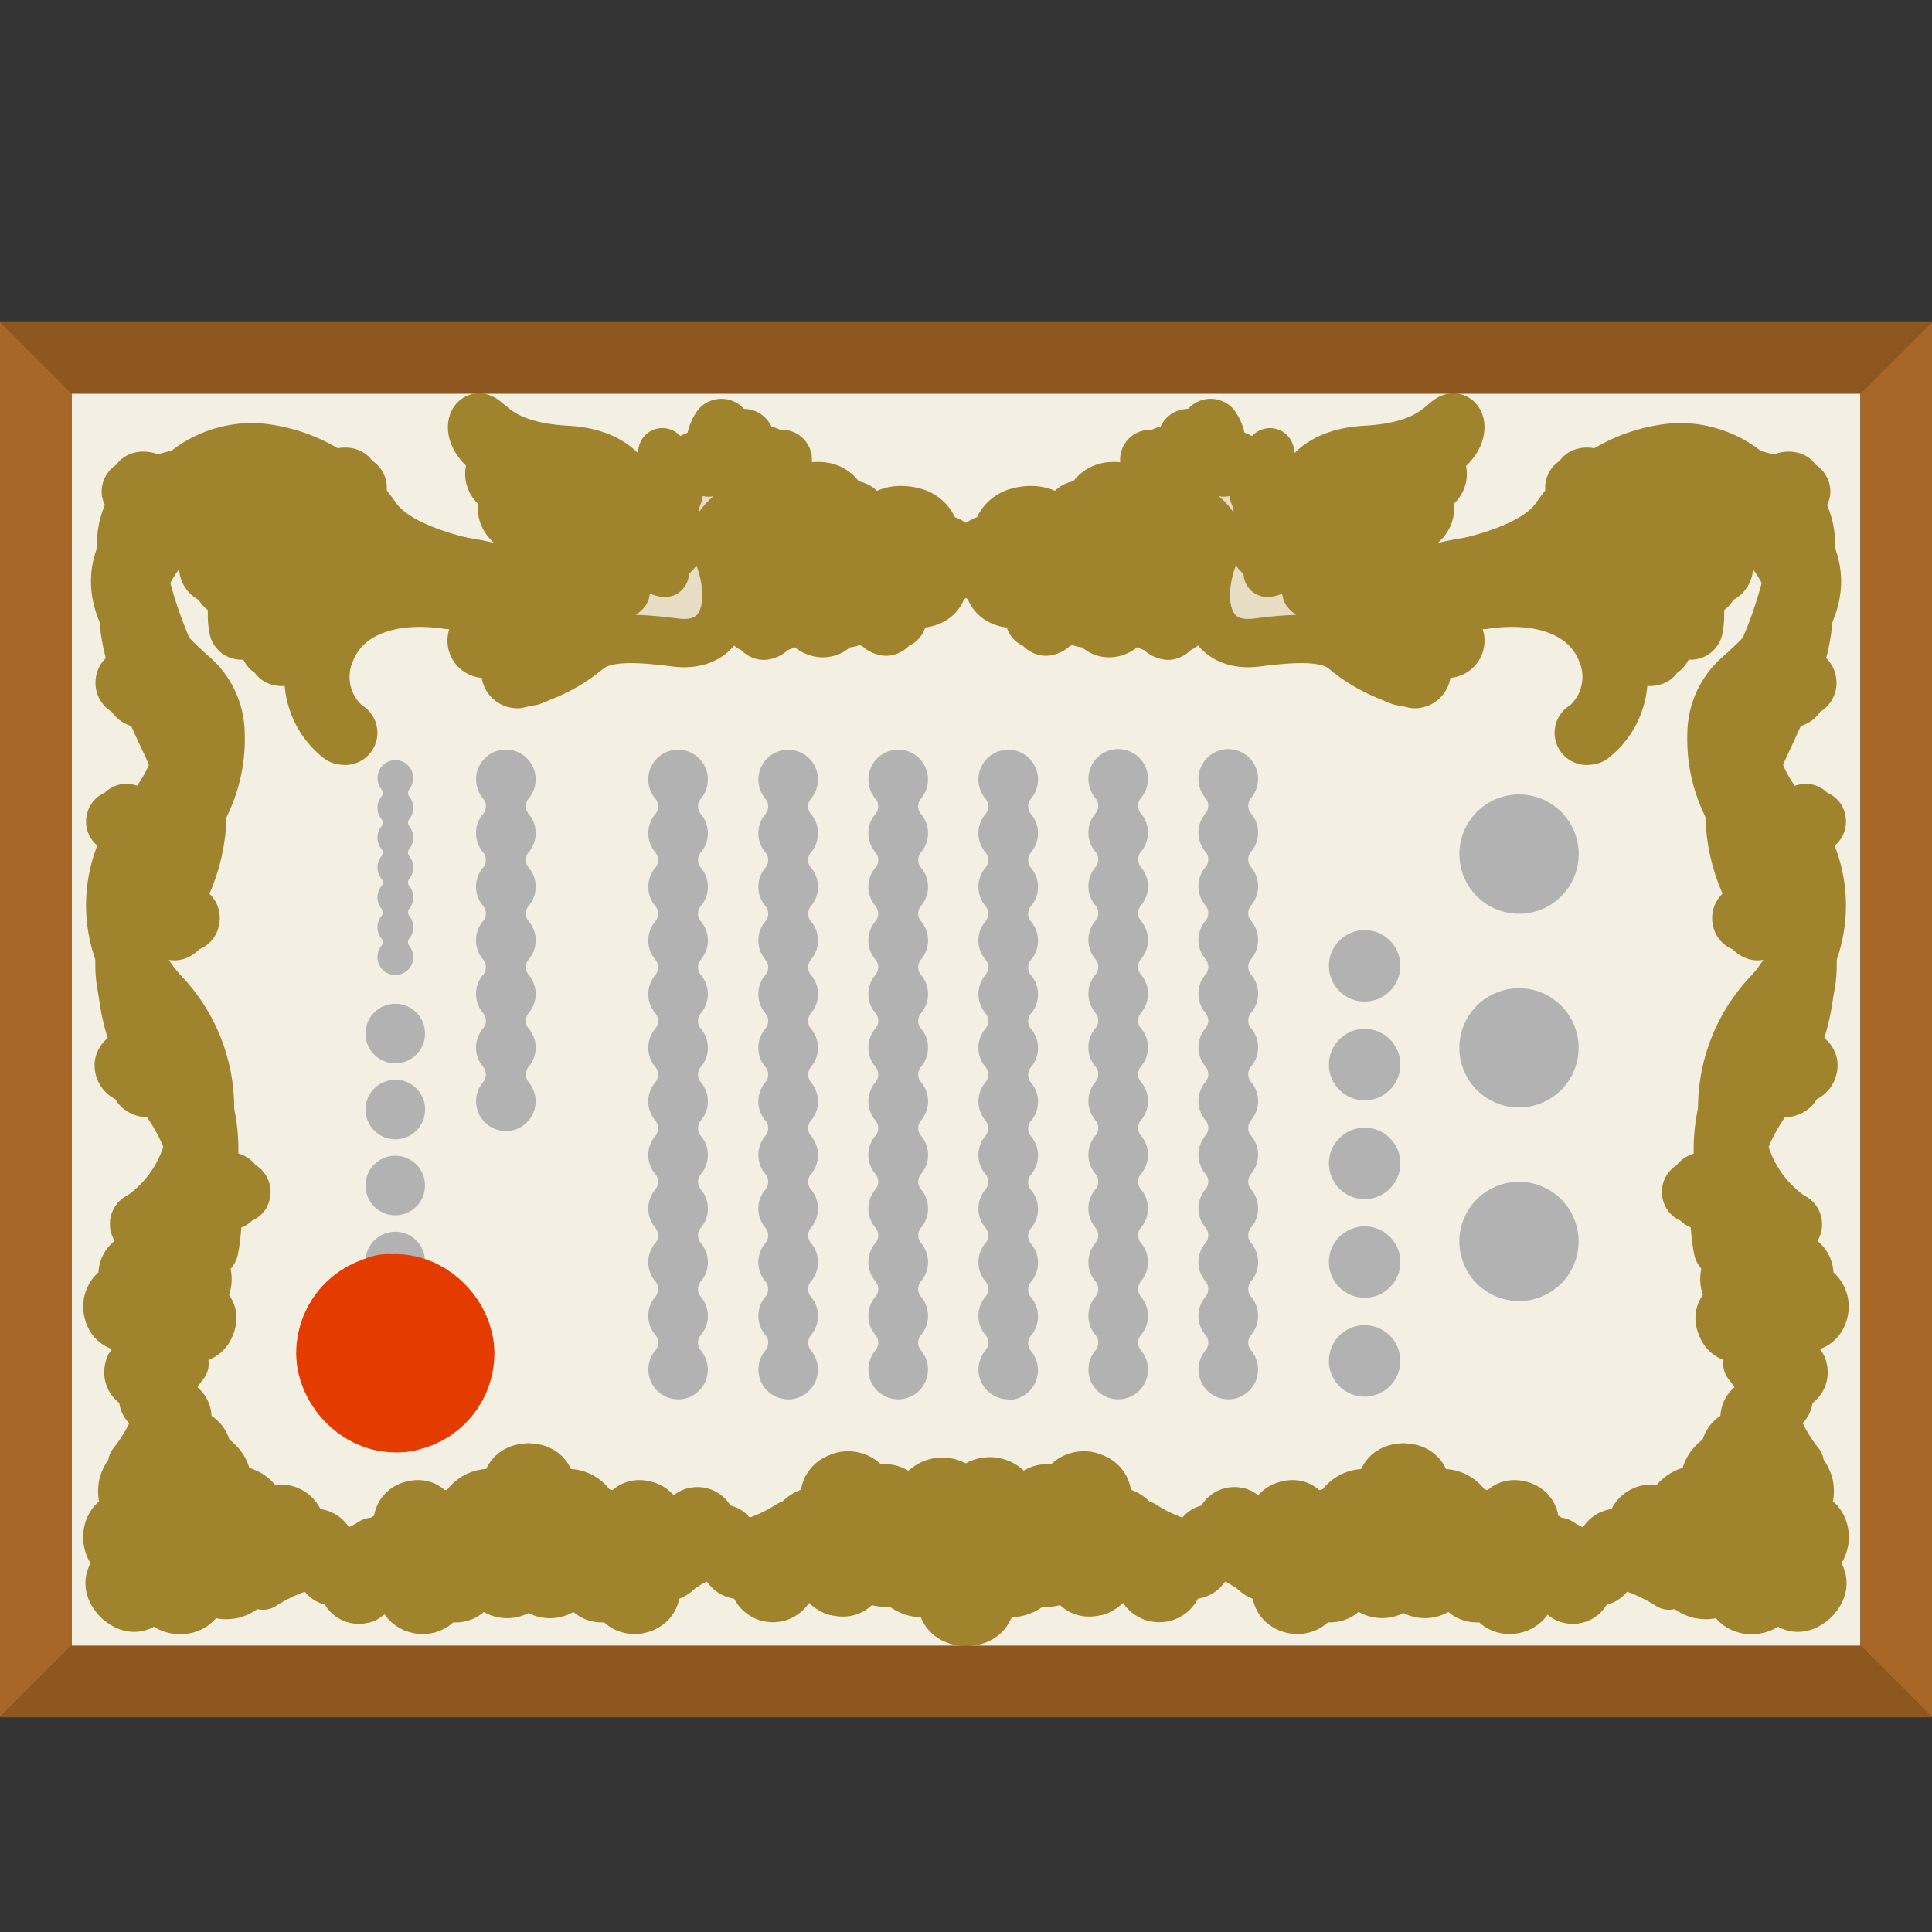 <svg xmlns="http://www.w3.org/2000/svg" width="24" height="24" viewBox="0 0 24 24">
  <rect x="0" y="0" width="24" height="24" fill="#333333" stroke="none"/>
  <g id="icon_side23" transform="translate(-303 -3715)">
    <rect id="矩形_224" data-name="矩形 224" width="24" height="24" transform="translate(303 3715)" fill="none"/>
    <g id="组_975" data-name="组 975" transform="translate(303 3719)">
      <rect id="矩形_238" data-name="矩形 238" width="22.222" height="15.556" transform="translate(0.889 0.889)" fill="#f4efe3"/>
      <g id="组_893" data-name="组 893" transform="translate(8.947 2.038)">
        <g id="组_890" data-name="组 890">
          <path id="路径_5088" data-name="路径 5088" d="M177.742,67.524c.069-.009.127-.057.111-.114.071.03.142,0,.148-.054a.1.1,0,0,0-.125-.112c.02-.05-.016-.105-.1-.107s-.148.055-.14.112a.1.1,0,0,0-.1.125c.013.061.084.071.116.068C177.642,67.489,177.71,67.528,177.742,67.524Z" transform="translate(-177.197 -65.665)" fill="#e7ddc5" stroke="#9f832d" stroke-linecap="round" stroke-linejoin="round" stroke-width="0.6"/>
          <path id="路径_5089" data-name="路径 5089" d="M205.84,66.544c-.069-.009-.127-.057-.111-.114-.071.03-.142,0-.148-.054a.1.1,0,0,1,.125-.112c-.02-.05.016-.105.1-.107s.148.055.14.112a.1.1,0,0,1,.1.125c-.013.061-.084.071-.116.068C205.941,66.509,205.873,66.548,205.84,66.544Z" transform="translate(-203.783 -64.736)" fill="#e7ddc5" stroke="#9f832d" stroke-linecap="round" stroke-linejoin="round" stroke-width="0.6"/>
          <path id="路径_5090" data-name="路径 5090" d="M197.961,45.14c-.139-.173-.432.018-.322.207a.306.306,0,0,0,.536-.031.364.364,0,0,0-.158-.576c-.207-.068-.5-.043-.53.245-.294-.08-.4.127-.353.316a.224.224,0,0,0-.152.378.3.3,0,0,0,.331.012.3.3,0,0,0,.487.071c.133.183.554.142.548-.167a.257.257,0,0,0,.211-.35.268.268,0,0,0-.3-.176" transform="translate(-195.579 -44.41)" fill="#e7ddc5" stroke="#9f832d" stroke-linecap="round" stroke-linejoin="round" stroke-width="0.6"/>
          <path id="路径_5091" data-name="路径 5091" d="M185.259,39.247c.159-.074.207.251,0,.242s-.237-.134-.247-.253.087-.262.3-.249a.31.31,0,0,1,.307.251.174.174,0,0,1,.257.164c0,.155-.149.254-.245.186a.278.278,0,0,1-.517.036.232.232,0,0,1-.319-.172c-.034-.14.093-.273.217-.216" transform="translate(-184.079 -38.986)" fill="#e7ddc5" stroke="#9f832d" stroke-linecap="round" stroke-linejoin="round" stroke-width="0.6"/>
          <path id="路径_5092" data-name="路径 5092" d="M171.48,46.968c.092.012.169.076.148.152.094-.039.189,0,.2.072a.138.138,0,0,1-.167.15c.026.067-.022.141-.14.143s-.2-.073-.186-.149a.128.128,0,0,1-.135-.167c.018-.082.112-.094.154-.091C171.346,47.014,171.436,46.962,171.48,46.968Z" transform="translate(-171.194 -46.55)" fill="#e7ddc5" stroke="#9f832d" stroke-linecap="round" stroke-linejoin="round" stroke-width="0.6"/>
          <path id="路径_5093" data-name="路径 5093" d="M174.183,58.628c-.093.012-.169.076-.148.152-.094-.039-.189,0-.2.072A.138.138,0,0,0,174,59c-.026.067.022.141.14.143s.2-.073.186-.149a.128.128,0,0,0,.135-.167c-.018-.082-.112-.094-.154-.091C174.316,58.673,174.226,58.622,174.183,58.628Z" transform="translate(-173.698 -57.601)" fill="#e7ddc5" stroke="#9f832d" stroke-linecap="round" stroke-linejoin="round" stroke-width="0.6"/>
          <g id="组_889" data-name="组 889" transform="translate(0.519 0.615)">
            <path id="路径_5094" data-name="路径 5094" d="M181.652,50.942a.154.154,0,0,1,.244.089.17.17,0,0,1-.206.185c.033.082-.027.174-.173.177s-.243-.091-.23-.184a.158.158,0,0,1-.166-.206c.022-.1.138-.116.19-.112-.007-.079.1-.142.158-.135a.189.189,0,0,1,.183.187.146.146,0,0,1-.166.131" transform="translate(-181.117 -50.755)" fill="#e7ddc5" stroke="#9f832d" stroke-linecap="round" stroke-linejoin="round" stroke-width="0.6"/>
          </g>
          <path id="路径_5095" data-name="路径 5095" d="M186.228,60.582c-.154-.066-.145.224.038.216s.191-.119.181-.226a.274.274,0,0,0-.308-.223.224.224,0,0,0-.235.224.134.134,0,0,0-.2.147c.024.138.173.227.248.166.135.229.383.225.468.033a.176.176,0,0,0,.258-.154c.008-.125-.126-.244-.228-.193" transform="translate(-184.939 -59.233)" fill="#e7ddc5" stroke="#9f832d" stroke-linecap="round" stroke-linejoin="round" stroke-width="0.6"/>
        </g>
        <g id="组_892" data-name="组 892" transform="translate(3.108)">
          <path id="路径_5096" data-name="路径 5096" d="M272.872,67.524c-.069-.009-.127-.057-.111-.114-.071.03-.142,0-.148-.054a.1.1,0,0,1,.125-.112c-.02-.05.016-.105.1-.107s.148.055.14.112a.1.1,0,0,1,.1.125c-.013.061-.084.071-.116.068C272.973,67.489,272.9,67.528,272.872,67.524Z" transform="translate(-270.42 -65.665)" fill="#e7ddc5" stroke="#9f832d" stroke-linecap="round" stroke-linejoin="round" stroke-width="0.6"/>
          <path id="路径_5097" data-name="路径 5097" d="M244.775,66.544c.069-.009.127-.057.111-.114.071.03.142,0,.148-.054a.1.1,0,0,0-.125-.112c.02-.05-.016-.105-.1-.107s-.148.055-.14.112a.1.1,0,0,0-.1.125c.013.061.084.071.116.068C244.675,66.509,244.742,66.548,244.775,66.544Z" transform="translate(-243.834 -64.736)" fill="#e7ddc5" stroke="#9f832d" stroke-linecap="round" stroke-linejoin="round" stroke-width="0.6"/>
          <path id="路径_5098" data-name="路径 5098" d="M231.274,45.14c.139-.173.432.018.322.207a.306.306,0,0,1-.536-.031.364.364,0,0,1,.158-.576c.208-.068.5-.043.53.245.294-.08.4.127.353.316a.224.224,0,0,1,.152.378.3.3,0,0,1-.331.012.3.3,0,0,1-.487.071c-.133.183-.554.142-.548-.167a.257.257,0,0,1-.211-.35.268.268,0,0,1,.3-.176" transform="translate(-230.659 -44.41)" fill="#e7ddc5" stroke="#9f832d" stroke-linecap="round" stroke-linejoin="round" stroke-width="0.6"/>
          <path id="路径_5099" data-name="路径 5099" d="M254.25,39.247c-.159-.074-.206.251,0,.242s.237-.134.247-.253-.087-.262-.3-.249a.311.311,0,0,0-.307.251.173.173,0,0,0-.257.164c0,.155.149.254.245.186a.278.278,0,0,0,.517.036.233.233,0,0,0,.319-.172c.034-.14-.093-.273-.217-.216" transform="translate(-252.432 -38.986)" fill="#e7ddc5" stroke="#9f832d" stroke-linecap="round" stroke-linejoin="round" stroke-width="0.6"/>
          <path id="路径_5100" data-name="路径 5100" d="M276.27,46.968c-.093.012-.169.076-.148.152-.094-.039-.189,0-.2.072a.138.138,0,0,0,.167.15c-.026.067.022.141.14.143s.2-.073.186-.149a.128.128,0,0,0,.135-.167c-.018-.082-.112-.094-.154-.091C276.4,47.014,276.313,46.962,276.27,46.968Z" transform="translate(-273.557 -46.55)" fill="#e7ddc5" stroke="#9f832d" stroke-linecap="round" stroke-linejoin="round" stroke-width="0.6"/>
          <path id="路径_5101" data-name="路径 5101" d="M273.566,58.628c.093.012.169.076.148.152.094-.039.189,0,.2.072a.138.138,0,0,1-.167.15c.026.067-.022.141-.14.143s-.2-.073-.186-.149a.128.128,0,0,1-.135-.167c.018-.082.112-.094.154-.091C273.432,58.673,273.523,58.622,273.566,58.628Z" transform="translate(-271.053 -57.601)" fill="#e7ddc5" stroke="#9f832d" stroke-linecap="round" stroke-linejoin="round" stroke-width="0.6"/>
          <g id="组_891" data-name="组 891" transform="translate(1.699 0.615)">
            <path id="路径_5102" data-name="路径 5102" d="M263.408,50.942a.154.154,0,0,0-.244.089.17.17,0,0,0,.206.185c-.033.082.027.174.173.177s.243-.091.23-.184a.158.158,0,0,0,.166-.206c-.022-.1-.138-.116-.19-.112.008-.079-.1-.142-.158-.135a.189.189,0,0,0-.183.187.146.146,0,0,0,.166.131" transform="translate(-263.163 -50.755)" fill="#e7ddc5" stroke="#9f832d" stroke-linecap="round" stroke-linejoin="round" stroke-width="0.6"/>
          </g>
          <path id="路径_5103" data-name="路径 5103" d="M255.249,60.582c.154-.066.145.224-.038.216s-.191-.119-.181-.226a.274.274,0,0,1,.308-.223.224.224,0,0,1,.235.224.134.134,0,0,1,.2.147c-.024.138-.173.227-.248.166-.135.229-.383.225-.468.033a.176.176,0,0,1-.258-.154c-.008-.125.126-.244.228-.193" transform="translate(-253.54 -59.233)" fill="#e7ddc5" stroke="#9f832d" stroke-linecap="round" stroke-linejoin="round" stroke-width="0.6"/>
        </g>
      </g>
      <g id="组_900" data-name="组 900" transform="translate(21.365 11.592)">
        <g id="组_896" data-name="组 896" transform="translate(0.063 1.229)">
          <g id="组_894" data-name="组 894" transform="translate(0.263)">
            <path id="路径_5104" data-name="路径 5104" d="M415.345,246.013a1.434,1.434,0,0,0-.28-.574c.066-.152.279-.192.346.043a.181.181,0,1,1,.113.232C415.667,245.911,415.5,246.055,415.345,246.013Z" transform="translate(-415.049 -245.316)" fill="#e7ddc5" stroke="#9f832d" stroke-linecap="round" stroke-linejoin="round" stroke-width="0.6"/>
            <line id="直线_24" data-name="直线 24" x1="0.36" y2="0.175" transform="translate(0.335 0.148)" fill="none" stroke="#9f832d" stroke-linecap="round" stroke-linejoin="round" stroke-width="0.6"/>
            <path id="路径_5105" data-name="路径 5105" d="M415.452,247.47l.314.21-.039.374" transform="translate(-415.431 -247.357)" fill="none" stroke="#9f832d" stroke-linecap="round" stroke-linejoin="round" stroke-width="0.6"/>
          </g>
          <g id="组_895" data-name="组 895" transform="translate(0 0.582)">
            <path id="路径_5106" data-name="路径 5106" d="M410.568,256.468a1.913,1.913,0,0,0,.373.765c-.087.2-.372.256-.461-.057a.241.241,0,1,1-.151-.309C410.138,256.6,410.354,256.412,410.568,256.468Z" transform="translate(-410.012 -256.458)" fill="#e7ddc5" stroke="#9f832d" stroke-linecap="round" stroke-linejoin="round" stroke-width="0.6"/>
            <line id="直线_25" data-name="直线 25" y1="0.234" x2="0.48" transform="translate(0.023 0.509)" fill="none" stroke="#9f832d" stroke-linecap="round" stroke-linejoin="round" stroke-width="0.6"/>
            <path id="路径_5107" data-name="路径 5107" d="M420.052,257.424l-.419-.28.053-.5" transform="translate(-419.13 -256.634)" fill="none" stroke="#9f832d" stroke-linecap="round" stroke-linejoin="round" stroke-width="0.6"/>
          </g>
        </g>
        <g id="组_899" data-name="组 899">
          <g id="组_898" data-name="组 898">
            <g id="组_897" data-name="组 897">
              <path id="路径_5108" data-name="路径 5108" d="M409.854,222.192c.187-.035.288.182.236.319a.223.223,0,0,1-.412.068c.176.281-.019.534-.223.516a.291.291,0,0,1-.226-.389.218.218,0,0,1-.4-.015c-.089-.182.036-.328.233-.322a.291.291,0,0,1-.167-.418c.112-.172.431-.171.544.142-.054-.28.153-.331.307-.283A.234.234,0,0,1,409.854,222.192Z" transform="translate(-408.803 -221.794)" fill="#e7ddc5" stroke="#9f832d" stroke-linecap="round" stroke-linejoin="round" stroke-width="0.6"/>
              <line id="直线_26" data-name="直线 26" x1="0.748" y2="0.365" transform="translate(0.029 0.532)" fill="none" stroke="#9f832d" stroke-linecap="round" stroke-linejoin="round" stroke-width="0.6"/>
              <path id="路径_5109" data-name="路径 5109" d="M410.612,224.8l.682.375-.124.769" transform="translate(-410.518 -224.642)" fill="none" stroke="#9f832d" stroke-linecap="round" stroke-linejoin="round" stroke-width="0.6"/>
              <path id="路径_5110" data-name="路径 5110" d="M423.839,222.1l-.169.516.511.185" transform="translate(-422.893 -222.085)" fill="none" stroke="#9f832d" stroke-linecap="round" stroke-linejoin="round" stroke-width="0.6"/>
            </g>
          </g>
        </g>
      </g>
      <g id="组_903" data-name="组 903" transform="translate(14.055 14.775)">
        <g id="组_901" data-name="组 901" transform="translate(0.822)">
          <path id="路径_5111" data-name="路径 5111" d="M284.654,283.162a1.433,1.433,0,0,1,.6.218c.144-.081.161-.3-.079-.34a.181.181,0,1,0-.243-.088C284.721,282.831,284.6,283.008,284.654,283.162Z" transform="translate(-284.64 -282.698)" fill="#e7ddc5" stroke="#9f832d" stroke-linecap="round" stroke-linejoin="round" stroke-width="0.6"/>
          <line id="直线_27" data-name="直线 27" x1="0.137" y2="0.376" transform="translate(0.383 0.01)" fill="none" stroke="#9f832d" stroke-linecap="round" stroke-linejoin="round" stroke-width="0.6"/>
          <path id="路径_5112" data-name="路径 5112" d="M285.524,290.382l-.242-.291-.368.078" transform="translate(-284.899 -289.705)" fill="none" stroke="#9f832d" stroke-linecap="round" stroke-linejoin="round" stroke-width="0.6"/>
        </g>
        <g id="组_902" data-name="组 902" transform="translate(0 0.133)">
          <path id="路径_5113" data-name="路径 5113" d="M269.862,285.575a1.913,1.913,0,0,1-.8-.291c-.192.108-.215.4.1.453a.241.241,0,1,0,.324.118C269.772,286.017,269.939,285.781,269.862,285.575Z" transform="translate(-268.921 -285.251)" fill="#e7ddc5" stroke="#9f832d" stroke-linecap="round" stroke-linejoin="round" stroke-width="0.6"/>
          <line id="直线_28" data-name="直线 28" y1="0.501" x2="0.182" transform="translate(0.267 0.428)" fill="none" stroke="#9f832d" stroke-linecap="round" stroke-linejoin="round" stroke-width="0.6"/>
          <path id="路径_5114" data-name="路径 5114" d="M271.355,286.037l.323.387.491-.1" transform="translate(-271.227 -285.996)" fill="none" stroke="#9f832d" stroke-linecap="round" stroke-linejoin="round" stroke-width="0.6"/>
        </g>
      </g>
      <g id="组_906" data-name="组 906" transform="translate(19.262 14.74)">
        <g id="组_904" data-name="组 904" transform="translate(0 0.388)">
          <path id="路径_5115" data-name="路径 5115" d="M369.3,289.706a1.508,1.508,0,0,1-.63-.229c-.151.085-.17.312.083.357a.19.19,0,1,0,.255.093C369.228,290.054,369.36,289.868,369.3,289.706Z" transform="translate(-368.558 -289.451)" fill="#e7ddc5" stroke="#9f832d" stroke-linecap="round" stroke-linejoin="round" stroke-width="0.6"/>
          <line id="直线_29" data-name="直线 29" y1="0.395" x2="0.144" transform="translate(0.211 0.337)" fill="none" stroke="#9f832d" stroke-linecap="round" stroke-linejoin="round" stroke-width="0.6"/>
          <path id="路径_5116" data-name="路径 5116" d="M370.475,290.07l.254.305.387-.082" transform="translate(-370.375 -290.037)" fill="none" stroke="#9f832d" stroke-linecap="round" stroke-linejoin="round" stroke-width="0.6"/>
        </g>
        <g id="组_905" data-name="组 905" transform="translate(0.611)">
          <path id="路径_5117" data-name="路径 5117" d="M380.262,282.681a2.008,2.008,0,0,1,.84.306c.2-.114.226-.416-.11-.475a.253.253,0,1,0-.34-.124C380.356,282.216,380.18,282.464,380.262,282.681Z" transform="translate(-380.242 -282.03)" fill="#e7ddc5" stroke="#9f832d" stroke-linecap="round" stroke-linejoin="round" stroke-width="0.6"/>
          <line id="直线_30" data-name="直线 30" x1="0.192" y2="0.526" transform="translate(0.536 0.015)" fill="none" stroke="#9f832d" stroke-linecap="round" stroke-linejoin="round" stroke-width="0.6"/>
          <path id="路径_5118" data-name="路径 5118" d="M381.479,292.788l-.339-.407-.516.11" transform="translate(-380.605 -291.84)" fill="none" stroke="#9f832d" stroke-linecap="round" stroke-linejoin="round" stroke-width="0.6"/>
        </g>
      </g>
      <g id="组_907" data-name="组 907" transform="translate(20.711 14.044)">
        <path id="路径_5119" data-name="路径 5119" d="M396.765,269.206c-.129-.4.482-.719.662-.248a.361.361,0,1,1,.442.56c.417-.127.514.461.117.572.279.114.268.319.125.462s-.347.154-.462-.125c-.112.4-.7.3-.572-.117a.361.361,0,1,1-.56-.442C396.046,269.688,396.366,269.076,396.765,269.206Z" transform="translate(-396.282 -268.723)" fill="#e7ddc5" stroke="#9f832d" stroke-linecap="round" stroke-linejoin="round" stroke-width="0.6"/>
        <line id="直线_31" data-name="直线 31" x2="1.346" y2="1.346" transform="translate(0.482 0.482)" fill="none" stroke="#9f832d" stroke-linecap="round" stroke-linejoin="round" stroke-width="0.6"/>
        <path id="路径_5120" data-name="路径 5120" d="M396.787,284.256l.37-1-.753.019" transform="translate(-396.397 -282.498)" fill="none" stroke="#9f832d" stroke-linecap="round" stroke-linejoin="round" stroke-width="0.6"/>
        <path id="路径_5121" data-name="路径 5121" d="M411.815,269.228l-1,.37.019-.753" transform="translate(-410.057 -268.838)" fill="none" stroke="#9f832d" stroke-linecap="round" stroke-linejoin="round" stroke-width="0.6"/>
        <line id="直线_32" data-name="直线 32" x1="0.001" y2="0.891" transform="translate(1.064 1.064)" fill="none" stroke="#9f832d" stroke-linecap="round" stroke-linejoin="round" stroke-width="0.6"/>
        <line id="直线_33" data-name="直线 33" y1="0.001" x2="0.891" transform="translate(1.064 1.064)" fill="none" stroke="#9f832d" stroke-linecap="round" stroke-linejoin="round" stroke-width="0.6"/>
      </g>
      <g id="组_912" data-name="组 912" transform="translate(9.841 14.33)">
        <g id="组_910" data-name="组 910">
          <g id="组_908" data-name="组 908" transform="translate(2.881)">
            <path id="路径_5122" data-name="路径 5122" d="M243.907,274.429c-.016-.211.234-.3.379-.224a.248.248,0,0,1,.027.463c.332-.162.588.083.544.307a.324.324,0,0,1-.456.2.243.243,0,0,1-.063.437c-.211.077-.359-.078-.329-.295a.324.324,0,0,1-.481.136c-.177-.143-.138-.5.22-.585-.315.027-.348-.208-.277-.372A.26.26,0,0,1,243.907,274.429Z" transform="translate(-243.426 -274.18)" fill="#e7ddc5" stroke="#9f832d" stroke-linecap="round" stroke-linejoin="round" stroke-width="0.6"/>
            <line id="直线_34" data-name="直线 34" x2="0.316" y2="0.869" transform="translate(0.597 0.568)" fill="none" stroke="#9f832d" stroke-linecap="round" stroke-linejoin="round" stroke-width="0.6"/>
            <path id="路径_5123" data-name="路径 5123" d="M245.394,285.768l.494-.711.835.227" transform="translate(-245.291 -284.489)" fill="none" stroke="#9f832d" stroke-linecap="round" stroke-linejoin="round" stroke-width="0.6"/>
            <path id="路径_5124" data-name="路径 5124" d="M244.305,274.962l.551.247.263-.543" transform="translate(-244.259 -274.64)" fill="none" stroke="#9f832d" stroke-linecap="round" stroke-linejoin="round" stroke-width="0.6"/>
          </g>
          <g id="组_909" data-name="组 909">
            <path id="路径_5125" data-name="路径 5125" d="M189.252,274.429c.016-.211-.234-.3-.379-.224a.248.248,0,0,0-.027.463c-.332-.162-.588.083-.544.307a.324.324,0,0,0,.456.2.243.243,0,0,0,.063.437c.211.077.359-.078.329-.295a.324.324,0,0,0,.481.136c.177-.143.138-.5-.22-.585.315.027.348-.208.277-.372A.26.26,0,0,0,189.252,274.429Z" transform="translate(-188.296 -274.18)" fill="#e7ddc5" stroke="#9f832d" stroke-linecap="round" stroke-linejoin="round" stroke-width="0.6"/>
            <line id="直线_35" data-name="直线 35" x1="0.316" y2="0.869" transform="translate(0.524 0.568)" fill="none" stroke="#9f832d" stroke-linecap="round" stroke-linejoin="round" stroke-width="0.6"/>
            <path id="路径_5126" data-name="路径 5126" d="M189.719,285.768l-.494-.711-.835.227" transform="translate(-188.385 -284.489)" fill="none" stroke="#9f832d" stroke-linecap="round" stroke-linejoin="round" stroke-width="0.6"/>
            <path id="路径_5127" data-name="路径 5127" d="M200.144,274.962l-.551.247-.263-.543" transform="translate(-198.753 -274.64)" fill="none" stroke="#9f832d" stroke-linecap="round" stroke-linejoin="round" stroke-width="0.6"/>
          </g>
        </g>
        <g id="组_911" data-name="组 911" transform="translate(1.248 0.075)">
          <path id="路径_5128" data-name="路径 5128" d="M213.081,275.809a.317.317,0,0,1,.529-.1c.151.159.211.443-.162.543.448-.047.641.341.5.58a.4.4,0,0,1-.609.044c.124.237.02.476-.255.476s-.379-.239-.255-.476a.4.4,0,0,1-.609-.044c-.144-.239.048-.627.5-.58-.373-.1-.313-.384-.162-.543A.317.317,0,0,1,213.081,275.809Z" transform="translate(-212.17 -275.61)" fill="#e7ddc5" stroke="#9f832d" stroke-linecap="round" stroke-linejoin="round" stroke-width="0.6"/>
          <line id="直线_36" data-name="直线 36" y2="1.13" transform="translate(0.911 0.614)" fill="none" stroke="#9f832d" stroke-linecap="round" stroke-linejoin="round" stroke-width="0.6"/>
          <path id="路径_5129" data-name="路径 5129" d="M213.069,287.963l.864-.61.864.61" transform="translate(-213.022 -286.74)" fill="none" stroke="#9f832d" stroke-linecap="round" stroke-linejoin="round" stroke-width="0.6"/>
          <path id="路径_5130" data-name="路径 5130" d="M219.475,277.526l.529.514.529-.514" transform="translate(-219.094 -277.425)" fill="none" stroke="#9f832d" stroke-linecap="round" stroke-linejoin="round" stroke-width="0.6"/>
        </g>
      </g>
      <g id="组_917" data-name="组 917" transform="translate(15.492 14.23)">
        <g id="组_915" data-name="组 915" transform="translate(0 0.458)">
          <g id="组_913" data-name="组 913" transform="translate(2.593)">
            <path id="路径_5131" data-name="路径 5131" d="M346.47,282.133c-.015.19.211.267.341.2a.223.223,0,0,0,.025-.417c.3.146.529-.075.49-.276a.291.291,0,0,0-.411-.184.218.218,0,0,0-.056-.394c-.19-.069-.323.07-.3.265a.291.291,0,0,0-.433-.123c-.16.129-.125.446.2.526-.284-.024-.313.187-.249.335A.234.234,0,0,0,346.47,282.133Z" transform="translate(-346.037 -281.046)" fill="#e7ddc5" stroke="#9f832d" stroke-linecap="round" stroke-linejoin="round" stroke-width="0.6"/>
            <line id="直线_37" data-name="直线 37" y1="0.782" x2="0.285" transform="translate(0.537 0.018)" fill="none" stroke="#9f832d" stroke-linecap="round" stroke-linejoin="round" stroke-width="0.6"/>
            <path id="路径_5132" data-name="路径 5132" d="M347.808,284.117l.445.639.752-.2" transform="translate(-347.716 -283.956)" fill="none" stroke="#9f832d" stroke-linecap="round" stroke-linejoin="round" stroke-width="0.6"/>
            <path id="路径_5133" data-name="路径 5133" d="M346.828,296.574l.5-.222.237.489" transform="translate(-346.787 -295.552)" fill="none" stroke="#9f832d" stroke-linecap="round" stroke-linejoin="round" stroke-width="0.6"/>
          </g>
          <g id="组_914" data-name="组 914">
            <path id="路径_5134" data-name="路径 5134" d="M297.281,282.133c.015.19-.211.267-.341.2a.223.223,0,0,1-.025-.417c-.3.146-.529-.075-.49-.276a.291.291,0,0,1,.41-.184.218.218,0,0,1,.056-.394c.19-.069.323.07.3.265a.291.291,0,0,1,.433-.123c.16.129.125.446-.2.526.284-.024.313.187.249.335A.234.234,0,0,1,297.281,282.133Z" transform="translate(-296.421 -281.046)" fill="#e7ddc5" stroke="#9f832d" stroke-linecap="round" stroke-linejoin="round" stroke-width="0.6"/>
            <line id="直线_38" data-name="直线 38" x1="0.285" y1="0.782" transform="translate(0.471 0.018)" fill="none" stroke="#9f832d" stroke-linecap="round" stroke-linejoin="round" stroke-width="0.6"/>
            <path id="路径_5135" data-name="路径 5135" d="M297.7,284.117l-.445.639-.752-.2" transform="translate(-296.5 -283.956)" fill="none" stroke="#9f832d" stroke-linecap="round" stroke-linejoin="round" stroke-width="0.6"/>
            <path id="路径_5136" data-name="路径 5136" d="M307.083,296.574l-.5-.222-.237.489" transform="translate(-305.831 -295.552)" fill="none" stroke="#9f832d" stroke-linecap="round" stroke-linejoin="round" stroke-width="0.6"/>
          </g>
        </g>
        <g id="组_916" data-name="组 916" transform="translate(1.123)">
          <path id="路径_5137" data-name="路径 5137" d="M318.727,273.663a.286.286,0,0,0,.477.089c.136-.143.19-.4-.146-.489.4.043.577-.307.447-.522a.356.356,0,0,0-.548-.04c.112-.213.018-.428-.229-.428s-.341.215-.229.428a.356.356,0,0,0-.548.04c-.129.215.043.565.447.522-.336.091-.281.345-.146.489A.285.285,0,0,0,318.727,273.663Z" transform="translate(-317.907 -272.273)" fill="#e7ddc5" stroke="#9f832d" stroke-linecap="round" stroke-linejoin="round" stroke-width="0.6"/>
          <line id="直线_39" data-name="直线 39" y1="1.017" transform="translate(0.82 0)" fill="none" stroke="#9f832d" stroke-linecap="round" stroke-linejoin="round" stroke-width="0.6"/>
          <path id="路径_5138" data-name="路径 5138" d="M318.716,281.237l.778.549.778-.549" transform="translate(-318.674 -280.768)" fill="none" stroke="#9f832d" stroke-linecap="round" stroke-linejoin="round" stroke-width="0.6"/>
          <path id="路径_5139" data-name="路径 5139" d="M324.482,292.2l.477-.462.477.462" transform="translate(-324.138 -290.717)" fill="none" stroke="#9f832d" stroke-linecap="round" stroke-linejoin="round" stroke-width="0.6"/>
        </g>
      </g>
      <g id="组_924" data-name="组 924" transform="translate(1.333 11.592)">
        <g id="组_920" data-name="组 920" transform="translate(0.262 1.229)">
          <g id="组_918" data-name="组 918">
            <path id="路径_5140" data-name="路径 5140" d="M30.95,246.013a1.433,1.433,0,0,1,.28-.574c-.066-.152-.279-.192-.346.043a.181.181,0,1,0-.113.232C30.627,245.911,30.79,246.055,30.95,246.013Z" transform="translate(-30.533 -245.316)" fill="#e7ddc5" stroke="#9f832d" stroke-linecap="round" stroke-linejoin="round" stroke-width="0.6"/>
            <line id="直线_40" data-name="直线 40" x2="0.36" y2="0.175" transform="translate(0.017 0.148)" fill="none" stroke="#9f832d" stroke-linecap="round" stroke-linejoin="round" stroke-width="0.6"/>
            <path id="路径_5141" data-name="路径 5141" d="M38.063,247.47l-.314.21.039.374" transform="translate(-37.372 -247.357)" fill="none" stroke="#9f832d" stroke-linecap="round" stroke-linejoin="round" stroke-width="0.6"/>
          </g>
          <g id="组_919" data-name="组 919" transform="translate(0.026 0.582)">
            <path id="路径_5142" data-name="路径 5142" d="M31.42,256.468a1.912,1.912,0,0,1-.373.765c.087.2.372.256.461-.057a.241.241,0,1,0,.151-.309C31.85,256.6,31.633,256.412,31.42,256.468Z" transform="translate(-31.025 -256.458)" fill="#e7ddc5" stroke="#9f832d" stroke-linecap="round" stroke-linejoin="round" stroke-width="0.6"/>
            <line id="直线_41" data-name="直线 41" x1="0.48" y1="0.234" transform="translate(0.447 0.509)" fill="none" stroke="#9f832d" stroke-linecap="round" stroke-linejoin="round" stroke-width="0.6"/>
            <path id="路径_5143" data-name="路径 5143" d="M31.563,257.424l.419-.28-.053-.5" transform="translate(-31.535 -256.634)" fill="none" stroke="#9f832d" stroke-linecap="round" stroke-linejoin="round" stroke-width="0.6"/>
          </g>
        </g>
        <g id="组_923" data-name="组 923">
          <g id="组_922" data-name="组 922">
            <g id="组_921" data-name="组 921">
              <path id="路径_5144" data-name="路径 5144" d="M25.762,222.192c-.187-.035-.288.182-.236.319a.223.223,0,0,0,.412.068c-.176.281.019.534.223.516a.291.291,0,0,0,.226-.389.218.218,0,0,0,.4-.015c.089-.182-.036-.328-.233-.322a.291.291,0,0,0,.167-.418c-.111-.172-.431-.171-.544.142.054-.28-.153-.331-.307-.283A.234.234,0,0,0,25.762,222.192Z" transform="translate(-25.512 -221.794)" fill="#e7ddc5" stroke="#9f832d" stroke-linecap="round" stroke-linejoin="round" stroke-width="0.6"/>
              <line id="直线_42" data-name="直线 42" x2="0.748" y2="0.365" transform="translate(0.524 0.532)" fill="none" stroke="#9f832d" stroke-linecap="round" stroke-linejoin="round" stroke-width="0.6"/>
              <path id="路径_5145" data-name="路径 5145" d="M36.226,224.8l-.682.375.124.769" transform="translate(-35.019 -224.642)" fill="none" stroke="#9f832d" stroke-linecap="round" stroke-linejoin="round" stroke-width="0.6"/>
              <path id="路径_5146" data-name="路径 5146" d="M26.11,222.1l.169.516-.511.185" transform="translate(-25.755 -222.085)" fill="none" stroke="#9f832d" stroke-linecap="round" stroke-linejoin="round" stroke-width="0.6"/>
            </g>
          </g>
        </g>
      </g>
      <g id="组_927" data-name="组 927" transform="translate(8.404 14.775)">
        <g id="组_925" data-name="组 925">
          <path id="路径_5147" data-name="路径 5147" d="M161.5,283.162a1.433,1.433,0,0,0-.6.218c-.144-.081-.161-.3.079-.34a.181.181,0,1,1,.243-.088C161.435,282.831,161.561,283.008,161.5,283.162Z" transform="translate(-160.797 -282.698)" fill="#e7ddc5" stroke="#9f832d" stroke-linecap="round" stroke-linejoin="round" stroke-width="0.6"/>
          <line id="直线_43" data-name="直线 43" x2="0.137" y2="0.376" transform="translate(0.201 0.01)" fill="none" stroke="#9f832d" stroke-linecap="round" stroke-linejoin="round" stroke-width="0.6"/>
          <path id="路径_5148" data-name="路径 5148" d="M162.622,290.382l.242-.291.368.078" transform="translate(-162.527 -289.705)" fill="none" stroke="#9f832d" stroke-linecap="round" stroke-linejoin="round" stroke-width="0.6"/>
        </g>
        <g id="组_926" data-name="组 926" transform="translate(0.582 0.133)">
          <path id="路径_5149" data-name="路径 5149" d="M171.943,285.575a1.913,1.913,0,0,0,.8-.291c.192.108.215.4-.1.453a.241.241,0,1,1-.324.118C172.033,286.017,171.865,285.781,171.943,285.575Z" transform="translate(-171.924 -285.251)" fill="#e7ddc5" stroke="#9f832d" stroke-linecap="round" stroke-linejoin="round" stroke-width="0.6"/>
          <line id="直线_44" data-name="直线 44" x1="0.182" y1="0.501" transform="translate(0.51 0.428)" fill="none" stroke="#9f832d" stroke-linecap="round" stroke-linejoin="round" stroke-width="0.6"/>
          <path id="路径_5150" data-name="路径 5150" d="M173.1,286.037l-.323.387-.491-.1" transform="translate(-172.27 -285.996)" fill="none" stroke="#9f832d" stroke-linecap="round" stroke-linejoin="round" stroke-width="0.6"/>
        </g>
      </g>
      <g id="组_930" data-name="组 930" transform="translate(3.119 14.74)">
        <g id="组_928" data-name="组 928" transform="translate(0.863 0.388)">
          <path id="路径_5151" data-name="路径 5151" d="M76.2,289.706a1.508,1.508,0,0,0,.63-.229c.151.085.169.312-.083.357a.19.19,0,1,1-.255.093C76.276,290.054,76.144,289.868,76.2,289.706Z" transform="translate(-76.19 -289.451)" fill="#e7ddc5" stroke="#9f832d" stroke-linecap="round" stroke-linejoin="round" stroke-width="0.6"/>
          <line id="直线_45" data-name="直线 45" x1="0.144" y1="0.395" transform="translate(0.402 0.337)" fill="none" stroke="#9f832d" stroke-linecap="round" stroke-linejoin="round" stroke-width="0.6"/>
          <path id="路径_5152" data-name="路径 5152" d="M77.118,290.07l-.254.305-.387-.082" transform="translate(-76.462 -290.037)" fill="none" stroke="#9f832d" stroke-linecap="round" stroke-linejoin="round" stroke-width="0.6"/>
        </g>
        <g id="组_929" data-name="组 929">
          <path id="路径_5153" data-name="路径 5153" d="M60.673,282.681a2.008,2.008,0,0,0-.84.306c-.2-.114-.226-.416.11-.475a.253.253,0,1,1,.34-.124C60.578,282.216,60.754,282.464,60.673,282.681Z" transform="translate(-59.685 -282.03)" fill="#e7ddc5" stroke="#9f832d" stroke-linecap="round" stroke-linejoin="round" stroke-width="0.6"/>
          <line id="直线_46" data-name="直线 46" x2="0.192" y2="0.526" transform="translate(0.281 0.015)" fill="none" stroke="#9f832d" stroke-linecap="round" stroke-linejoin="round" stroke-width="0.6"/>
          <path id="路径_5154" data-name="路径 5154" d="M62.24,292.788l.339-.407.516.11" transform="translate(-62.107 -291.84)" fill="none" stroke="#9f832d" stroke-linecap="round" stroke-linejoin="round" stroke-width="0.6"/>
        </g>
      </g>
      <g id="组_931" data-name="组 931" transform="translate(1.333 14.044)">
        <path id="路径_5155" data-name="路径 5155" d="M26.985,269.206c.129-.4-.482-.719-.662-.248a.361.361,0,1,0-.442.56c-.417-.127-.514.461-.117.572-.279.114-.268.319-.125.462s.347.154.462-.125c.112.4.7.3.572-.117a.361.361,0,1,0,.56-.442C27.7,269.688,27.384,269.076,26.985,269.206Z" transform="translate(-25.512 -268.723)" fill="#e7ddc5" stroke="#9f832d" stroke-linecap="round" stroke-linejoin="round" stroke-width="0.6"/>
        <line id="直线_47" data-name="直线 47" x1="1.346" y2="1.346" transform="translate(0.127 0.482)" fill="none" stroke="#9f832d" stroke-linecap="round" stroke-linejoin="round" stroke-width="0.6"/>
        <path id="路径_5156" data-name="路径 5156" d="M48.766,284.256l-.37-1,.753.019" transform="translate(-47.2 -282.498)" fill="none" stroke="#9f832d" stroke-linecap="round" stroke-linejoin="round" stroke-width="0.6"/>
        <path id="路径_5157" data-name="路径 5157" d="M29.293,269.228l1,.37-.019-.753" transform="translate(-29.095 -268.838)" fill="none" stroke="#9f832d" stroke-linecap="round" stroke-linejoin="round" stroke-width="0.6"/>
        <line id="直线_48" data-name="直线 48" x2="0.001" y2="0.891" transform="translate(0.892 1.064)" fill="none" stroke="#9f832d" stroke-linecap="round" stroke-linejoin="round" stroke-width="0.6"/>
        <line id="直线_49" data-name="直线 49" x1="0.891" y1="0.001" transform="translate(0.001 1.064)" fill="none" stroke="#9f832d" stroke-linecap="round" stroke-linejoin="round" stroke-width="0.6"/>
      </g>
      <g id="组_936" data-name="组 936" transform="translate(4.622 14.23)">
        <g id="组_934" data-name="组 934" transform="translate(0 0.458)">
          <g id="组_932" data-name="组 932">
            <path id="路径_5158" data-name="路径 5158" d="M89.3,282.133c.015.19-.211.267-.341.2a.223.223,0,0,1-.025-.417c-.3.146-.529-.075-.49-.276a.291.291,0,0,1,.411-.184.218.218,0,0,1,.056-.394c.19-.069.323.07.3.265a.291.291,0,0,1,.433-.123c.16.129.125.446-.2.526.284-.024.313.187.249.335A.234.234,0,0,1,89.3,282.133Z" transform="translate(-88.435 -281.046)" fill="#e7ddc5" stroke="#9f832d" stroke-linecap="round" stroke-linejoin="round" stroke-width="0.6"/>
            <line id="直线_50" data-name="直线 50" x1="0.285" y1="0.782" transform="translate(0.471 0.018)" fill="none" stroke="#9f832d" stroke-linecap="round" stroke-linejoin="round" stroke-width="0.6"/>
            <path id="路径_5159" data-name="路径 5159" d="M89.715,284.117l-.445.639-.752-.2" transform="translate(-88.514 -283.956)" fill="none" stroke="#9f832d" stroke-linecap="round" stroke-linejoin="round" stroke-width="0.6"/>
            <path id="路径_5160" data-name="路径 5160" d="M99.1,296.574l-.5-.222-.237.489" transform="translate(-97.845 -295.552)" fill="none" stroke="#9f832d" stroke-linecap="round" stroke-linejoin="round" stroke-width="0.6"/>
          </g>
          <g id="组_933" data-name="组 933" transform="translate(2.593)">
            <path id="路径_5161" data-name="路径 5161" d="M138.484,282.133c-.015.19.211.267.341.2a.223.223,0,0,0,.025-.417c.3.146.529-.075.49-.276a.291.291,0,0,0-.411-.184.218.218,0,0,0-.056-.394c-.19-.069-.323.07-.3.265a.291.291,0,0,0-.433-.123c-.16.129-.125.446.2.526-.284-.024-.313.187-.249.335A.234.234,0,0,0,138.484,282.133Z" transform="translate(-138.051 -281.046)" fill="#e7ddc5" stroke="#9f832d" stroke-linecap="round" stroke-linejoin="round" stroke-width="0.6"/>
            <line id="直线_51" data-name="直线 51" y1="0.782" x2="0.285" transform="translate(0.537 0.018)" fill="none" stroke="#9f832d" stroke-linecap="round" stroke-linejoin="round" stroke-width="0.6"/>
            <path id="路径_5162" data-name="路径 5162" d="M139.822,284.117l.445.639.752-.2" transform="translate(-139.73 -283.956)" fill="none" stroke="#9f832d" stroke-linecap="round" stroke-linejoin="round" stroke-width="0.6"/>
            <path id="路径_5163" data-name="路径 5163" d="M138.842,296.574l.5-.222.237.489" transform="translate(-138.801 -295.552)" fill="none" stroke="#9f832d" stroke-linecap="round" stroke-linejoin="round" stroke-width="0.6"/>
          </g>
        </g>
        <g id="组_935" data-name="组 935" transform="translate(1.123)">
          <path id="路径_5164" data-name="路径 5164" d="M110.741,273.663a.285.285,0,0,1-.476.089c-.136-.143-.19-.4.146-.489-.4.043-.577-.307-.447-.522a.356.356,0,0,1,.549-.04c-.112-.213-.018-.428.229-.428s.341.215.229.428a.356.356,0,0,1,.549.04c.129.215-.044.565-.447.522.336.091.281.345.146.489A.286.286,0,0,1,110.741,273.663Z" transform="translate(-109.921 -272.273)" fill="#e7ddc5" stroke="#9f832d" stroke-linecap="round" stroke-linejoin="round" stroke-width="0.6"/>
          <line id="直线_52" data-name="直线 52" y1="1.017" transform="translate(0.82 0)" fill="none" stroke="#9f832d" stroke-linecap="round" stroke-linejoin="round" stroke-width="0.6"/>
          <path id="路径_5165" data-name="路径 5165" d="M112.286,281.237l-.778.549-.778-.549" transform="translate(-110.688 -280.768)" fill="none" stroke="#9f832d" stroke-linecap="round" stroke-linejoin="round" stroke-width="0.6"/>
          <path id="路径_5166" data-name="路径 5166" d="M117.449,292.2l-.477-.462-.477.462" transform="translate(-116.152 -290.717)" fill="none" stroke="#9f832d" stroke-linecap="round" stroke-linejoin="round" stroke-width="0.6"/>
        </g>
      </g>
      <g id="组_965" data-name="组 965" transform="translate(1.377 1.185)">
        <g id="组_950" data-name="组 950" transform="translate(12.832)">
          <g id="组_937" data-name="组 937" transform="translate(6.468 1.556)">
            <path id="路径_5167" data-name="路径 5167" d="M395.879,52.64a.157.157,0,0,0-.249.091.174.174,0,0,0,.21.189c-.033.084.027.177.176.18s.248-.092.235-.188a.161.161,0,0,0,.17-.21c-.022-.1-.141-.118-.194-.115.008-.08-.106-.145-.161-.138a.193.193,0,0,0-.186.191.149.149,0,0,0,.169.134" transform="translate(-395.629 -52.448)" fill="#e7ddc5" stroke="#9f832d" stroke-linecap="round" stroke-linejoin="round" stroke-width="0.6"/>
          </g>
          <g id="组_938" data-name="组 938" transform="translate(6.738 9.423)">
            <path id="路径_5168" data-name="路径 5168" d="M401.1,203.229a.088.088,0,0,0,.14-.051.1.1,0,0,0-.118-.106c.019-.047-.015-.1-.1-.1s-.14.052-.132.106a.091.091,0,0,0-.1.118c.013.058.079.067.109.064,0,.045.06.082.09.077a.109.109,0,0,0,.1-.108.084.084,0,0,0-.1-.075" transform="translate(-400.788 -202.97)" fill="#e7ddc5" stroke="#9f832d" stroke-linecap="round" stroke-linejoin="round" stroke-width="0.6"/>
          </g>
          <g id="组_939" data-name="组 939" transform="translate(7.967 4.852)">
            <path id="路径_5169" data-name="路径 5169" d="M424.445,115.615a.088.088,0,0,0-.14.051.1.1,0,0,0,.118.106c-.019.047.015.1.1.1s.139-.052.132-.106a.091.091,0,0,0,.1-.118c-.012-.058-.079-.067-.109-.064,0-.045-.06-.082-.09-.077a.109.109,0,0,0-.1.108.084.084,0,0,0,.1.075" transform="translate(-424.304 -115.507)" fill="#e7ddc5" stroke="#9f832d" stroke-linecap="round" stroke-linejoin="round" stroke-width="0.6"/>
          </g>
          <path id="路径_5170" data-name="路径 5170" d="M351.8,64.6a.1.1,0,0,1-.061-.19.78.78,0,0,0,.216-.916c-.189-.47-.734-.687-1.46-.579a.1.1,0,0,1-.031-.207,1.432,1.432,0,0,1,1.685.708.98.98,0,0,1-.289,1.164A.1.1,0,0,1,351.8,64.6Z" transform="translate(-346.273 -60.585)" fill="#e7ddc5" stroke="#9f832d" stroke-linecap="round" stroke-linejoin="round" stroke-width="0.6"/>
          <path id="路径_5171" data-name="路径 5171" d="M366.97,53.261a.1.1,0,0,1-.1-.131.629.629,0,0,0-.219-.6c-.183-.165-.615-.4-1.461-.083a.1.1,0,1,1-.072-.2,1.551,1.551,0,0,1,1.674.124.834.834,0,0,1,.281.8A.1.1,0,0,1,366.97,53.261Z" transform="translate(-360.179 -50.551)" fill="#e7ddc5" stroke="#9f832d" stroke-linecap="round" stroke-linejoin="round" stroke-width="0.6"/>
          <path id="路径_5172" data-name="路径 5172" d="M341.513,57.847H341.5a.1.1,0,0,1-.1-.113.567.567,0,0,0-.193-.5A3.091,3.091,0,0,0,338.843,57a.1.1,0,1,1-.04-.205,3.333,3.333,0,0,1,2.552.286.773.773,0,0,1,.262.673A.1.1,0,0,1,341.513,57.847Z" transform="translate(-335.225 -54.905)" fill="#e7ddc5" stroke="#9f832d" stroke-linecap="round" stroke-linejoin="round" stroke-width="0.6"/>
          <path id="路径_5173" data-name="路径 5173" d="M322.725,44.181a.1.1,0,0,1-.057-.017,1.712,1.712,0,0,1-.742-1.276,2.084,2.084,0,0,1,.565-1.684,1.581,1.581,0,0,0-.041-2.2,1.682,1.682,0,0,1-.06-1.965,5.164,5.164,0,0,0,.388-1.221.68.68,0,0,0-.363-.805,2.162,2.162,0,0,0-2.173.566c-.673.742-1.865.783-3.054.718a.1.1,0,1,1,.012-.209c1.137.063,2.273.028,2.887-.649a2.362,2.362,0,0,1,2.419-.614.89.89,0,0,1,.479,1.027,5.336,5.336,0,0,1-.4,1.269c-.27.644-.466,1.109.032,1.757a1.734,1.734,0,0,1,.023,2.477,1.873,1.873,0,0,0-.506,1.514,1.5,1.5,0,0,0,.647,1.123.1.1,0,0,1-.057.192Z" transform="translate(-314.727 -34.064)" fill="#e7ddc5" stroke="#9f832d" stroke-linecap="round" stroke-linejoin="round" stroke-width="0.6"/>
          <path id="路径_5174" data-name="路径 5174" d="M322.185,39.5a.1.1,0,0,1-.1-.063,2.159,2.159,0,0,1,.485-2.567,1.237,1.237,0,0,0,.184-1.2,2.86,2.86,0,0,0-.544-1.094,1.877,1.877,0,0,1-.431-1.269.976.976,0,0,1,.308-.7c1.184-1.04.82-1.468.316-2.061l-.126-.149a1.134,1.134,0,0,0-.95-.435,1.769,1.769,0,0,0-1.309.771c-.326.471-1.222.75-2.82.878a.1.1,0,0,1-.017-.208c1.51-.121,2.381-.38,2.665-.789a1.984,1.984,0,0,1,1.472-.861,1.339,1.339,0,0,1,1.12.511l.124.147c.515.606,1,1.179-.337,2.354a.787.787,0,0,0-.237.554,1.676,1.676,0,0,0,.377,1.117c.386.427,1.079,1.868.351,2.582a1.942,1.942,0,0,0-.44,2.335.1.1,0,0,1-.054.137A.106.106,0,0,1,322.185,39.5Z" transform="translate(-314.727 -29.381)" fill="#e7ddc5" stroke="#9f832d" stroke-linecap="round" stroke-linejoin="round" stroke-width="0.6"/>
          <path id="路径_5175" data-name="路径 5175" d="M321.956,49.978a.1.1,0,0,1-.1-.078,2.559,2.559,0,0,1,.453-1.976c.5-.7.594-1.616.389-1.841a2.224,2.224,0,0,1-.652-2.053c.075-.184.163-.373.248-.555.331-.715.674-1.454.353-2.029a1.467,1.467,0,0,0-1.031-.729,1.074,1.074,0,0,0-.932.327c-.714.71-1.549,1.083-3.507.75a.1.1,0,0,1,.035-.206c1.877.319,2.64-.012,3.324-.692a1.273,1.273,0,0,1,1.108-.386,1.683,1.683,0,0,1,1.184.834c.373.668.007,1.457-.346,2.219-.084.181-.17.367-.244.547a1.321,1.321,0,0,0,.1,1.056,3.241,3.241,0,0,0,.512.777c.318.35.133,1.392-.374,2.1a2.375,2.375,0,0,0-.421,1.8.1.1,0,0,1-.075.128A.1.1,0,0,1,321.956,49.978Z" transform="translate(-314.726 -39.565)" fill="#e7ddc5" stroke="#9f832d" stroke-linecap="round" stroke-linejoin="round" stroke-width="0.6"/>
          <g id="组_940" data-name="组 940" transform="translate(7.362 5.958)">
            <path id="路径_5176" data-name="路径 5176" d="M413.153,137.015a.118.118,0,0,0,.187-.068.13.13,0,0,0-.157-.141c.025-.063-.02-.133-.132-.135s-.186.069-.176.141a.121.121,0,0,0-.127.158c.017.077.106.089.146.086-.006.06.08.109.121.1a.145.145,0,0,0,.14-.143.112.112,0,0,0-.127-.1" transform="translate(-412.744 -136.67)" fill="#e7ddc5" stroke="#9f832d" stroke-linecap="round" stroke-linejoin="round" stroke-width="0.6"/>
          </g>
          <g id="组_944" data-name="组 944">
            <path id="路径_5177" data-name="路径 5177" d="M272.126,31.531a.071.071,0,0,1-.1,0,.023.023,0,0,0-.033,0,.071.071,0,1,1-.1-.1.023.023,0,0,0,0-.033.071.071,0,0,1,.1-.1.023.023,0,0,0,.033,0,.071.071,0,0,1,.1.1.023.023,0,0,0,0,.033A.071.071,0,0,1,272.126,31.531Z" transform="translate(-271.871 -30.827)" fill="none" stroke="#9f832d" stroke-linecap="round" stroke-linejoin="round" stroke-width="0.6"/>
            <path id="路径_5178" data-name="路径 5178" d="M273.493,32.913a.058.058,0,1,1,0-.082A.058.058,0,0,1,273.493,32.913Z" transform="translate(-273.315 -32.284)" fill="#e7ddc5" stroke="#9f832d" stroke-linecap="round" stroke-linejoin="round" stroke-width="0.6"/>
            <path id="路径_5179" data-name="路径 5179" d="M276.581,35.949a.35.35,0,0,1,.134.237" transform="translate(-276.335 -35.255)" fill="none" stroke="#9f832d" stroke-linecap="round" stroke-linejoin="round" stroke-width="0.6"/>
            <g id="组_941" data-name="组 941" transform="translate(0.315 0.585)">
              <path id="路径_5180" data-name="路径 5180" d="M278.083,33.872a.18.18,0,1,0-.053.126A.179.179,0,0,0,278.083,33.872Z" transform="translate(-277.904 -33.872)" fill="none" stroke="#9f832d" stroke-linecap="round" stroke-linejoin="round" stroke-width="0.6"/>
            </g>
            <path id="路径_5181" data-name="路径 5181" d="M286.544,24.417a.471.471,0,0,0-.071-.385.077.077,0,0,0-.109,0c-.03.03-.027.082.021.13a.423.423,0,0,1,.123.3" transform="translate(-285.588 -23.94)" fill="#e7ddc5" stroke="#9f832d" stroke-linecap="round" stroke-linejoin="round" stroke-width="0.6"/>
            <path id="路径_5182" data-name="路径 5182" d="M281.306,26.742a.471.471,0,0,0-.254-.3.077.077,0,0,0-.094.054c-.011.041.017.084.083.1a.423.423,0,0,1,.256.2" transform="translate(-280.481 -26.245)" fill="#e7ddc5" stroke="#9f832d" stroke-linecap="round" stroke-linejoin="round" stroke-width="0.6"/>
            <path id="路径_5183" data-name="路径 5183" d="M279.427,22.68c-.139-.039-.2.348-1.1.4-.6.032-.912.33-1.019,1.048-.083.558-.474.246-.38.008a.605.605,0,0,0,.006-.5c.081.012.194-.02.246-.242a.259.259,0,0,1-.262.069c.083.008.258-.105.218-.348-.077.138-.18.188-.361.065a.48.48,0,0,0-.692.3.8.8,0,0,0-.307.108,1.1,1.1,0,0,0,.333.19c.178.057.469.3.361.544-.255.574-.161,1.244.51,1.156.6-.078.886-.052,1.073.087-.091-.3.043-.387.3-.278a.533.533,0,0,1-.191-.518c.161.019.307-.092.3-.33.287.109.469-.087.378-.365a.275.275,0,0,0,.2-.482.212.212,0,0,0,.14-.4C279.552,23.005,279.537,22.711,279.427,22.68Z" transform="translate(-275.569 -22.677)" fill="#e7ddc5"/>
            <path id="路径_5184" data-name="路径 5184" d="M277.1,32.381a.23.23,0,0,1-.172-.305.605.605,0,0,0,.006-.5c.081.012.194-.02.246-.242a.259.259,0,0,1-.262.069c.083.008.258-.105.218-.348-.077.138-.18.188-.361.065a.48.48,0,0,0-.692.3.8.8,0,0,0-.307.108,1.1,1.1,0,0,0,.333.19c.178.057.469.3.361.544-.255.574-.161,1.244.51,1.156.6-.078.886-.052,1.073.087-.091-.3.043-.387.3-.278a.556.556,0,0,1-.182-.591" transform="translate(-275.569 -30.622)" fill="none" stroke="#9f832d" stroke-linecap="round" stroke-linejoin="round" stroke-width="0.6"/>
            <path id="路径_5185" data-name="路径 5185" d="M312.017,31.709c.335.109.209.474-.048.439a.275.275,0,0,1-.2.482c.091.278-.091.474-.378.365.009.3-.217.4-.417.293,0,.239-.326.261-.448.117" transform="translate(-308.507 -31.237)" fill="#e7ddc5" stroke="#9f832d" stroke-linecap="round" stroke-linejoin="round" stroke-width="0.6"/>
            <path id="路径_5186" data-name="路径 5186" d="M315.553,34.432a.232.232,0,0,1-.032.462c.163.181.047.465-.187.377.106.174-.035.379-.234.273.029.216-.141.309-.276.192" transform="translate(-312.58 -33.818)" fill="#e7ddc5" stroke="#9f832d" stroke-linecap="round" stroke-linejoin="round" stroke-width="0.6"/>
            <path id="路径_5187" data-name="路径 5187" d="M309.9,35.782c.3.148.187.556-.117.5.213.187.039.4-.139.352.1.165-.043.361-.278.269" transform="translate(-307.404 -35.097)" fill="#e7ddc5" stroke="#9f832d" stroke-linecap="round" stroke-linejoin="round" stroke-width="0.6"/>
            <path id="路径_5188" data-name="路径 5188" d="M275.773,40.021a1.791,1.791,0,0,0,.278.03" transform="translate(-275.569 -39.115)" fill="#e7ddc5" stroke="#9f832d" stroke-linecap="round" stroke-linejoin="round" stroke-width="0.6"/>
            <g id="组_942" data-name="组 942" transform="translate(2.776 2.605)">
              <path id="路径_5189" data-name="路径 5189" d="M324.993,72.528a2.155,2.155,0,0,0,1.015.331.164.164,0,0,0,.116-.25" transform="translate(-324.993 -72.528)" fill="none" stroke="#9f832d" stroke-linecap="round" stroke-linejoin="round" stroke-width="0.6"/>
              <path id="路径_5190" data-name="路径 5190" d="M340.719,74.095c.2.014.223-.132.153-.25" transform="translate(-339.897 -73.776)" fill="none" stroke="#9f832d" stroke-linecap="round" stroke-linejoin="round" stroke-width="0.6"/>
              <path id="路径_5191" data-name="路径 5191" d="M339.435,74.224c.2.014.173-.14.035-.227" transform="translate(-338.68 -73.92)" fill="none" stroke="#9f832d" stroke-linecap="round" stroke-linejoin="round" stroke-width="0.6"/>
            </g>
            <g id="组_943" data-name="组 943" transform="translate(2.481 2.883)">
              <path id="路径_5192" data-name="路径 5192" d="M319.34,77.849a1.983,1.983,0,0,0,.882.431.151.151,0,0,0,.138-.213" transform="translate(-319.34 -77.849)" fill="none" stroke="#9f832d" stroke-linecap="round" stroke-linejoin="round" stroke-width="0.6"/>
              <path id="路径_5193" data-name="路径 5193" d="M332.887,81.645c.18.038.22-.091.172-.208" transform="translate(-332.179 -81.249)" fill="none" stroke="#9f832d" stroke-linecap="round" stroke-linejoin="round" stroke-width="0.6"/>
              <path id="路径_5194" data-name="路径 5194" d="M331.751,81.324c.18.038.175-.106.061-.2" transform="translate(-331.102 -80.95)" fill="none" stroke="#9f832d" stroke-linecap="round" stroke-linejoin="round" stroke-width="0.6"/>
            </g>
            <circle id="椭圆_30" data-name="椭圆 30" cx="0.055" cy="0.055" r="0.055" transform="translate(0.799 0.735)" fill="#9f832d"/>
            <path id="路径_5195" data-name="路径 5195" d="M285.718,35.675a.237.237,0,0,1,.268-.087" transform="translate(-284.994 -34.903)" fill="none" stroke="#9f832d" stroke-linecap="round" stroke-linejoin="round" stroke-width="0.6"/>
            <path id="路径_5196" data-name="路径 5196" d="M301.1,24.609a.588.588,0,0,0,.456-.461c.221-.873.43-.7,1.212-.834s.8-.6.656-.634-.2.348-1.1.4c-.6.032-.912.33-1.019,1.048-.035.235-.124.315-.209.313" transform="translate(-299.562 -22.677)" fill="#e7ddc5" stroke="#9f832d" stroke-linecap="round" stroke-linejoin="round" stroke-width="0.6"/>
            <path id="路径_5197" data-name="路径 5197" d="M278.47,40.483a.482.482,0,0,1-.037.258" transform="translate(-278.09 -39.552)" fill="none" stroke="#9f832d" stroke-linecap="round" stroke-linejoin="round" stroke-width="0.6"/>
          </g>
          <g id="组_945" data-name="组 945" transform="translate(7.521 7.746)">
            <path id="路径_5198" data-name="路径 5198" d="M416.317,171.088a.157.157,0,0,1,.249.091.174.174,0,0,1-.21.189c.033.084-.027.177-.176.18s-.248-.092-.235-.188a.161.161,0,0,1-.17-.21c.022-.1.141-.118.194-.115-.008-.08.106-.145.161-.138a.193.193,0,0,1,.186.191.149.149,0,0,1-.169.134" transform="translate(-415.77 -170.896)" fill="#e7ddc5" stroke="#9f832d" stroke-linecap="round" stroke-linejoin="round" stroke-width="0.6"/>
          </g>
          <g id="组_946" data-name="组 946" transform="translate(7.707 3.071)">
            <path id="路径_5199" data-name="路径 5199" d="M419.519,81.574a.118.118,0,0,0-.187.068.13.13,0,0,0,.157.141c-.025.063.02.133.132.135s.186-.069.176-.141a.121.121,0,0,0,.127-.158c-.017-.077-.106-.089-.146-.086.006-.06-.08-.109-.121-.1a.145.145,0,0,0-.14.143.112.112,0,0,0,.127.1" transform="translate(-419.332 -81.43)" fill="#e7ddc5" stroke="#9f832d" stroke-linecap="round" stroke-linejoin="round" stroke-width="0.6"/>
          </g>
          <g id="组_947" data-name="组 947" transform="translate(6.058 2.672)">
            <path id="路径_5200" data-name="路径 5200" d="M388.087,73.917a.088.088,0,0,1,.14.051.1.1,0,0,1-.118.106c.019.047-.015.1-.1.1s-.14-.052-.132-.106a.091.091,0,0,1-.1-.118c.013-.058.079-.067.109-.064,0-.045.06-.082.09-.077a.109.109,0,0,1,.1.108.084.084,0,0,1-.1.075" transform="translate(-387.78 -73.809)" fill="#e7ddc5" stroke="#9f832d" stroke-linecap="round" stroke-linejoin="round" stroke-width="0.6"/>
          </g>
          <g id="组_948" data-name="组 948" transform="translate(5.285 0.673)">
            <path id="路径_5201" data-name="路径 5201" d="M373.143,35.819a.088.088,0,0,1-.14-.051.1.1,0,0,1,.118-.106c-.019-.047.015-.1.1-.1s.14.052.132.106a.091.091,0,0,1,.1.118c-.013.058-.079.067-.109.064,0,.045-.06.082-.09.077a.109.109,0,0,1-.1-.108.084.084,0,0,1,.1-.075" transform="translate(-373.002 -35.56)" fill="#e7ddc5" stroke="#9f832d" stroke-linecap="round" stroke-linejoin="round" stroke-width="0.6"/>
          </g>
          <g id="组_949" data-name="组 949" transform="translate(7.781 0.723)">
            <path id="路径_5202" data-name="路径 5202" d="M421.067,36.775a.088.088,0,0,0,.14-.051.1.1,0,0,0-.118-.106c.019-.047-.015-.1-.1-.1s-.14.052-.132.106a.091.091,0,0,0-.1.118c.013.058.079.067.109.064,0,.045.06.082.09.077a.109.109,0,0,0,.1-.108.084.084,0,0,0-.1-.075" transform="translate(-420.76 -36.516)" fill="#e7ddc5" stroke="#9f832d" stroke-linecap="round" stroke-linejoin="round" stroke-width="0.6"/>
          </g>
        </g>
        <g id="组_964" data-name="组 964">
          <g id="组_951" data-name="组 951" transform="translate(1.15 1.556)">
            <path id="路径_5203" data-name="路径 5203" d="M48.892,52.64a.157.157,0,0,1,.249.091.174.174,0,0,1-.21.189c.033.084-.027.177-.176.18s-.248-.092-.235-.188a.161.161,0,0,1-.17-.21c.022-.1.141-.118.194-.115-.008-.08.106-.145.161-.138a.193.193,0,0,1,.186.191.149.149,0,0,1-.169.134" transform="translate(-48.345 -52.448)" fill="#e7ddc5" stroke="#9f832d" stroke-linecap="round" stroke-linejoin="round" stroke-width="0.6"/>
          </g>
          <g id="组_952" data-name="组 952" transform="translate(1.229 9.423)">
            <path id="路径_5204" data-name="路径 5204" d="M49.995,203.229a.088.088,0,0,1-.14-.051.1.1,0,0,1,.118-.106c-.019-.047.015-.1.1-.1s.139.052.132.106a.091.091,0,0,1,.1.118c-.012.058-.079.067-.109.064,0,.045-.06.082-.09.077a.109.109,0,0,1-.1-.108.084.084,0,0,1,.1-.075" transform="translate(-49.854 -202.97)" fill="#e7ddc5" stroke="#9f832d" stroke-linecap="round" stroke-linejoin="round" stroke-width="0.6"/>
          </g>
          <g id="组_953" data-name="组 953" transform="translate(0 4.852)">
            <path id="路径_5205" data-name="路径 5205" d="M26.645,115.615a.088.088,0,0,1,.14.051.1.1,0,0,1-.118.106c.019.047-.015.1-.1.1s-.139-.052-.132-.106a.091.091,0,0,1-.1-.118c.012-.058.079-.067.109-.064,0-.045.06-.082.09-.077a.109.109,0,0,1,.1.108.084.084,0,0,1-.1.075" transform="translate(-26.338 -115.507)" fill="#e7ddc5" stroke="#9f832d" stroke-linecap="round" stroke-linejoin="round" stroke-width="0.6"/>
          </g>
          <path id="路径_5206" data-name="路径 5206" d="M73.814,64.6a.1.1,0,0,0,.061-.19.78.78,0,0,1-.216-.916c.189-.47.734-.687,1.46-.579a.1.1,0,1,0,.031-.207,1.432,1.432,0,0,0-1.685.708.98.98,0,0,0,.289,1.164A.1.1,0,0,0,73.814,64.6Z" transform="translate(-70.927 -60.585)" fill="#e7ddc5" stroke="#9f832d" stroke-linecap="round" stroke-linejoin="round" stroke-width="0.6"/>
          <path id="路径_5207" data-name="路径 5207" d="M55.184,53.261a.1.1,0,0,0,.1-.131.629.629,0,0,1,.219-.6c.183-.165.615-.4,1.461-.083a.1.1,0,1,0,.072-.2,1.551,1.551,0,0,0-1.674.124.834.834,0,0,0-.281.8A.1.1,0,0,0,55.184,53.261Z" transform="translate(-53.561 -50.551)" fill="#e7ddc5" stroke="#9f832d" stroke-linecap="round" stroke-linejoin="round" stroke-width="0.6"/>
          <path id="路径_5208" data-name="路径 5208" d="M65.077,57.847h.009a.1.1,0,0,0,.1-.113.567.567,0,0,1,.193-.5A3.091,3.091,0,0,1,67.746,57a.1.1,0,0,0,.04-.205,3.333,3.333,0,0,0-2.552.286.773.773,0,0,0-.262.673A.1.1,0,0,0,65.077,57.847Z" transform="translate(-62.95 -54.905)" fill="#e7ddc5" stroke="#9f832d" stroke-linecap="round" stroke-linejoin="round" stroke-width="0.6"/>
          <path id="路径_5209" data-name="路径 5209" d="M26.8,44.181a.1.1,0,0,0,.056-.017,1.712,1.712,0,0,0,.742-1.276A2.083,2.083,0,0,0,27.03,41.2a1.581,1.581,0,0,1,.041-2.2,1.682,1.682,0,0,0,.06-1.965,5.165,5.165,0,0,1-.388-1.221.68.68,0,0,1,.363-.805,2.162,2.162,0,0,1,2.174.566c.673.742,1.865.783,3.054.718a.1.1,0,1,0-.012-.209c-1.137.063-2.274.028-2.887-.649a2.362,2.362,0,0,0-2.419-.614.89.89,0,0,0-.479,1.027,5.335,5.335,0,0,0,.4,1.269c.27.644.466,1.109-.033,1.757a1.734,1.734,0,0,0-.023,2.477,1.873,1.873,0,0,1,.506,1.514,1.5,1.5,0,0,1-.647,1.123.1.1,0,0,0,.057.192Z" transform="translate(-26.38 -34.064)" fill="#e7ddc5" stroke="#9f832d" stroke-linecap="round" stroke-linejoin="round" stroke-width="0.6"/>
          <path id="路径_5210" data-name="路径 5210" d="M28.15,39.5a.1.1,0,0,0,.1-.063,2.159,2.159,0,0,0-.485-2.567,1.237,1.237,0,0,1-.184-1.2,2.86,2.86,0,0,1,.544-1.094,1.877,1.877,0,0,0,.431-1.269.975.975,0,0,0-.308-.7c-1.184-1.04-.82-1.468-.316-2.061l.126-.149a1.134,1.134,0,0,1,.95-.435,1.769,1.769,0,0,1,1.309.771c.326.471,1.222.75,2.82.878a.1.1,0,0,0,.017-.208c-1.51-.121-2.381-.38-2.665-.789a1.984,1.984,0,0,0-1.472-.861,1.339,1.339,0,0,0-1.12.511l-.124.147c-.515.606-1,1.179.337,2.354a.787.787,0,0,1,.237.554,1.676,1.676,0,0,1-.377,1.117c-.386.427-1.079,1.868-.351,2.582a1.942,1.942,0,0,1,.44,2.335.1.1,0,0,0,.054.137A.106.106,0,0,0,28.15,39.5Z" transform="translate(-27.193 -29.381)" fill="#e7ddc5" stroke="#9f832d" stroke-linecap="round" stroke-linejoin="round" stroke-width="0.6"/>
          <path id="路径_5211" data-name="路径 5211" d="M29.916,49.978a.1.1,0,0,0,.1-.078,2.559,2.559,0,0,0-.453-1.976c-.5-.7-.594-1.616-.39-1.841a2.224,2.224,0,0,0,.652-2.053c-.075-.184-.163-.373-.248-.555-.332-.715-.674-1.454-.353-2.029a1.467,1.467,0,0,1,1.031-.729,1.074,1.074,0,0,1,.932.327c.714.71,1.549,1.083,3.507.75a.1.1,0,0,0-.035-.206c-1.877.319-2.64-.012-3.324-.692a1.273,1.273,0,0,0-1.108-.386,1.683,1.683,0,0,0-1.184.834c-.373.668-.008,1.457.346,2.219.084.181.17.367.244.547a1.321,1.321,0,0,1-.1,1.056,3.242,3.242,0,0,1-.512.777c-.318.35-.133,1.392.374,2.1a2.375,2.375,0,0,1,.421,1.8.1.1,0,0,0,.075.128A.1.1,0,0,0,29.916,49.978Z" transform="translate(-28.731 -39.565)" fill="#e7ddc5" stroke="#9f832d" stroke-linecap="round" stroke-linejoin="round" stroke-width="0.6"/>
          <g id="组_954" data-name="组 954" transform="translate(0.455 5.958)">
            <path id="路径_5212" data-name="路径 5212" d="M35.228,137.015a.118.118,0,0,1-.187-.068.13.13,0,0,1,.157-.141c-.025-.063.02-.133.132-.135s.186.069.176.141a.121.121,0,0,1,.127.158c-.017.077-.106.089-.146.086.006.06-.08.109-.121.1a.145.145,0,0,1-.14-.143.112.112,0,0,1,.127-.1" transform="translate(-35.041 -136.67)" fill="#e7ddc5" stroke="#9f832d" stroke-linecap="round" stroke-linejoin="round" stroke-width="0.6"/>
          </g>
          <g id="组_958" data-name="组 958" transform="translate(4.485)">
            <path id="路径_5213" data-name="路径 5213" d="M182.087,31.531a.071.071,0,0,0,.1,0,.023.023,0,0,1,.033,0,.071.071,0,0,0,.1-.1.023.023,0,0,1,0-.033.071.071,0,0,0-.1-.1.023.023,0,0,1-.033,0,.071.071,0,0,0-.1.1.023.023,0,0,1,0,.033A.071.071,0,0,0,182.087,31.531Z" transform="translate(-178.412 -30.827)" fill="none" stroke="#9f832d" stroke-linecap="round" stroke-linejoin="round" stroke-width="0.6"/>
            <path id="路径_5214" data-name="路径 5214" d="M183.62,32.913a.058.058,0,1,0,0-.082A.058.058,0,0,0,183.62,32.913Z" transform="translate(-179.869 -32.284)" fill="#e7ddc5" stroke="#9f832d" stroke-linecap="round" stroke-linejoin="round" stroke-width="0.6"/>
            <path id="路径_5215" data-name="路径 5215" d="M180.2,35.949a.35.35,0,0,0-.134.237" transform="translate(-176.521 -35.255)" fill="none" stroke="#9f832d" stroke-linecap="round" stroke-linejoin="round" stroke-width="0.6"/>
            <g id="组_955" data-name="组 955" transform="translate(3.435 0.585)">
              <path id="路径_5216" data-name="路径 5216" d="M177.885,33.872a.18.18,0,1,1,.053.126A.179.179,0,0,1,177.885,33.872Z" transform="translate(-177.885 -33.872)" fill="none" stroke="#9f832d" stroke-linecap="round" stroke-linejoin="round" stroke-width="0.6"/>
            </g>
            <path id="路径_5217" data-name="路径 5217" d="M168.847,24.417a.471.471,0,0,1,.071-.385.077.077,0,0,1,.109,0c.03.03.027.082-.021.13a.423.423,0,0,0-.123.3" transform="translate(-165.873 -23.94)" fill="#e7ddc5" stroke="#9f832d" stroke-linecap="round" stroke-linejoin="round" stroke-width="0.6"/>
            <path id="路径_5218" data-name="路径 5218" d="M171.553,26.742a.47.47,0,0,1,.254-.3.077.077,0,0,1,.094.054c.011.041-.017.084-.083.1a.423.423,0,0,0-.256.2" transform="translate(-168.449 -26.245)" fill="#e7ddc5" stroke="#9f832d" stroke-linecap="round" stroke-linejoin="round" stroke-width="0.6"/>
            <path id="路径_5219" data-name="路径 5219" d="M112.552,23.193a.212.212,0,0,0,.139.4.275.275,0,0,0,.2.482c-.091.278.091.474.378.365-.007.238.138.349.3.33a.533.533,0,0,1-.191.518c.252-.109.387-.026.3.278.187-.139.474-.165,1.073-.087.671.088.765-.582.51-1.156-.108-.243.182-.488.361-.544a1.1,1.1,0,0,0,.333-.19.8.8,0,0,0-.307-.108.48.48,0,0,0-.692-.3c-.18.123-.283.073-.361-.065-.04.243.135.356.218.348a.259.259,0,0,1-.262-.069c.052.222.164.254.246.242a.6.6,0,0,0,.006.5c.093.238-.3.551-.381-.008-.106-.718-.418-1.016-1.019-1.048-.908-.048-.965-.435-1.1-.4C112.186,22.711,112.172,23.005,112.552,23.193Z" transform="translate(-112.225 -22.677)" fill="#e7ddc5"/>
            <path id="路径_5220" data-name="路径 5220" d="M135.469,32.381a.23.23,0,0,0,.172-.305.6.6,0,0,1-.006-.5c-.081.012-.194-.02-.246-.242a.259.259,0,0,0,.262.069c-.083.008-.258-.105-.218-.348.077.138.18.188.361.065a.48.48,0,0,1,.692.3.8.8,0,0,1,.307.108,1.1,1.1,0,0,1-.333.19c-.178.057-.468.3-.361.544.255.574.161,1.244-.51,1.156-.6-.078-.886-.052-1.073.087.091-.3-.043-.387-.3-.278a.556.556,0,0,0,.182-.591" transform="translate(-133.067 -30.622)" fill="none" stroke="#9f832d" stroke-linecap="round" stroke-linejoin="round" stroke-width="0.6"/>
            <path id="路径_5221" data-name="路径 5221" d="M116.5,31.709c-.335.109-.209.474.048.439a.275.275,0,0,0,.2.482c-.091.278.091.474.378.365-.009.3.217.4.417.293,0,.239.326.261.448.117" transform="translate(-116.081 -31.237)" fill="#e7ddc5" stroke="#9f832d" stroke-linecap="round" stroke-linejoin="round" stroke-width="0.6"/>
            <path id="路径_5222" data-name="路径 5222" d="M126.757,34.432a.232.232,0,0,0,.032.462c-.163.181-.047.465.187.377-.106.174.035.379.234.273-.029.216.141.309.276.192" transform="translate(-125.801 -33.818)" fill="#e7ddc5" stroke="#9f832d" stroke-linecap="round" stroke-linejoin="round" stroke-width="0.6"/>
            <path id="路径_5223" data-name="路径 5223" d="M136.468,35.782c-.3.148-.187.556.117.5-.213.187-.039.4.139.352-.1.165.043.361.278.269" transform="translate(-135.032 -35.097)" fill="#e7ddc5" stroke="#9f832d" stroke-linecap="round" stroke-linejoin="round" stroke-width="0.6"/>
            <path id="路径_5224" data-name="路径 5224" d="M178.4,40.021a1.791,1.791,0,0,1-.278.03" transform="translate(-174.671 -39.115)" fill="#e7ddc5" stroke="#9f832d" stroke-linecap="round" stroke-linejoin="round" stroke-width="0.6"/>
            <g id="组_956" data-name="组 956" transform="translate(0 2.605)">
              <path id="路径_5225" data-name="路径 5225" d="M113.307,72.528a2.155,2.155,0,0,1-1.015.331.164.164,0,0,1-.116-.25" transform="translate(-112.154 -72.528)" fill="none" stroke="#9f832d" stroke-linecap="round" stroke-linejoin="round" stroke-width="0.6"/>
              <path id="路径_5226" data-name="路径 5226" d="M115.069,74.095c-.2.014-.223-.132-.153-.25" transform="translate(-114.738 -73.776)" fill="none" stroke="#9f832d" stroke-linecap="round" stroke-linejoin="round" stroke-width="0.6"/>
              <path id="路径_5227" data-name="路径 5227" d="M117.169,74.224c-.2.014-.173-.14-.035-.227" transform="translate(-116.771 -73.92)" fill="none" stroke="#9f832d" stroke-linecap="round" stroke-linejoin="round" stroke-width="0.6"/>
            </g>
            <g id="组_957" data-name="组 957" transform="translate(0.419 2.883)">
              <path id="路径_5228" data-name="路径 5228" d="M121.192,77.849a1.983,1.983,0,0,1-.882.431.151.151,0,0,1-.138-.213" transform="translate(-120.162 -77.849)" fill="none" stroke="#9f832d" stroke-linecap="round" stroke-linejoin="round" stroke-width="0.6"/>
              <path id="路径_5229" data-name="路径 5229" d="M122.871,81.645c-.18.038-.22-.091-.172-.208" transform="translate(-122.549 -81.249)" fill="none" stroke="#9f832d" stroke-linecap="round" stroke-linejoin="round" stroke-width="0.6"/>
              <path id="路径_5230" data-name="路径 5230" d="M124.89,81.324c-.18.038-.175-.106-.061-.2" transform="translate(-124.509 -80.95)" fill="none" stroke="#9f832d" stroke-linecap="round" stroke-linejoin="round" stroke-width="0.6"/>
            </g>
            <path id="路径_5231" data-name="路径 5231" d="M169.97,36.8a.055.055,0,1,0,.055-.055A.055.055,0,0,0,169.97,36.8Z" transform="translate(-166.948 -36.014)" fill="#9f832d"/>
            <path id="路径_5232" data-name="路径 5232" d="M168.636,35.675a.237.237,0,0,0-.268-.087" transform="translate(-165.43 -34.903)" fill="none" stroke="#9f832d" stroke-linecap="round" stroke-linejoin="round" stroke-width="0.6"/>
            <path id="路径_5233" data-name="路径 5233" d="M114.619,24.609a.588.588,0,0,1-.456-.461c-.221-.873-.43-.7-1.212-.834s-.8-.6-.656-.634.2.348,1.1.4c.6.032.912.33,1.019,1.048.035.235.124.315.209.313" transform="translate(-112.223 -22.677)" fill="#e7ddc5" stroke="#9f832d" stroke-linecap="round" stroke-linejoin="round" stroke-width="0.6"/>
            <path id="路径_5234" data-name="路径 5234" d="M179.99,40.483a.482.482,0,0,0,.037.258" transform="translate(-176.44 -39.552)" fill="none" stroke="#9f832d" stroke-linecap="round" stroke-linejoin="round" stroke-width="0.6"/>
          </g>
          <g id="组_959" data-name="组 959" transform="translate(0.098 7.746)">
            <path id="路径_5235" data-name="路径 5235" d="M28.454,171.088a.157.157,0,0,0-.249.091.174.174,0,0,0,.21.189c-.033.084.027.177.176.18s.248-.092.235-.188a.161.161,0,0,0,.17-.21c-.022-.1-.141-.118-.194-.115.008-.08-.106-.145-.161-.138a.193.193,0,0,0-.186.191.149.149,0,0,0,.169.134" transform="translate(-28.204 -170.896)" fill="#e7ddc5" stroke="#9f832d" stroke-linecap="round" stroke-linejoin="round" stroke-width="0.6"/>
          </g>
          <g id="组_960" data-name="组 960" transform="translate(0.111 3.071)">
            <path id="路径_5236" data-name="路径 5236" d="M28.862,81.574a.118.118,0,0,1,.187.068.13.13,0,0,1-.157.141c.025.063-.02.133-.132.135s-.186-.069-.176-.141a.121.121,0,0,1-.127-.158c.017-.077.106-.089.146-.086-.006-.06.08-.109.121-.1a.145.145,0,0,1,.14.143.112.112,0,0,1-.127.1" transform="translate(-28.453 -81.43)" fill="#e7ddc5" stroke="#9f832d" stroke-linecap="round" stroke-linejoin="round" stroke-width="0.6"/>
          </g>
          <g id="组_961" data-name="组 961" transform="translate(1.909 2.672)">
            <path id="路径_5237" data-name="路径 5237" d="M63,73.917a.088.088,0,0,0-.14.051.1.1,0,0,0,.118.106c-.019.047.015.1.1.1s.139-.052.132-.106a.091.091,0,0,0,.1-.118c-.012-.058-.079-.067-.109-.064,0-.045-.06-.082-.09-.077a.109.109,0,0,0-.1.108.084.084,0,0,0,.1.075" transform="translate(-62.861 -73.809)" fill="#e7ddc5" stroke="#9f832d" stroke-linecap="round" stroke-linejoin="round" stroke-width="0.6"/>
          </g>
          <g id="组_962" data-name="组 962" transform="translate(2.681 0.673)">
            <path id="路径_5238" data-name="路径 5238" d="M77.946,35.819a.088.088,0,0,0,.14-.051.1.1,0,0,0-.118-.106c.019-.047-.015-.1-.1-.1s-.14.052-.132.106a.091.091,0,0,0-.1.118c.013.058.079.067.109.064,0,.045.06.082.09.077a.109.109,0,0,0,.1-.108.084.084,0,0,0-.1-.075" transform="translate(-77.639 -35.56)" fill="#e7ddc5" stroke="#9f832d" stroke-linecap="round" stroke-linejoin="round" stroke-width="0.6"/>
          </g>
          <g id="组_963" data-name="组 963" transform="translate(0.185 0.723)">
            <path id="路径_5239" data-name="路径 5239" d="M30.022,36.775a.088.088,0,0,1-.14-.051A.1.1,0,0,1,30,36.618c-.019-.047.015-.1.1-.1s.14.052.132.106a.091.091,0,0,1,.1.118c-.012.058-.079.067-.109.064,0,.045-.06.082-.09.077a.109.109,0,0,1-.1-.108.084.084,0,0,1,.1-.075" transform="translate(-29.881 -36.516)" fill="#e7ddc5" stroke="#9f832d" stroke-linecap="round" stroke-linejoin="round" stroke-width="0.6"/>
          </g>
        </g>
      </g>
      <circle id="椭圆_31" data-name="椭圆 31" cx="0.741" cy="0.741" r="0.741" transform="translate(18.129 5.869)" fill="#b2b2b3" style="mix-blend-mode: multiply;isolation: isolate"/>
      <circle id="椭圆_32" data-name="椭圆 32" cx="0.741" cy="0.741" r="0.741" transform="matrix(0.925, -0.379, 0.379, 0.925, 17.903, 8.612)" fill="#b2b2b3" style="mix-blend-mode: multiply;isolation: isolate"/>
      <circle id="椭圆_33" data-name="椭圆 33" cx="0.741" cy="0.741" r="0.741" transform="matrix(0.925, -0.379, 0.379, 0.925, 17.903, 11.017)" fill="#b2b2b3" style="mix-blend-mode: multiply;isolation: isolate"/>
      <circle id="椭圆_34" data-name="椭圆 34" cx="0.444" cy="0.444" r="0.444" transform="translate(16.324 7.998) rotate(-45)" fill="#b2b2b3" style="mix-blend-mode: multiply;isolation: isolate"/>
      <circle id="椭圆_35" data-name="椭圆 35" cx="0.37" cy="0.37" r="0.37" transform="translate(4.54 8.469)" fill="#b2b2b3" style="mix-blend-mode: multiply;isolation: isolate"/>
      <g id="组_966" data-name="组 966" transform="translate(4.689 5.445)" style="mix-blend-mode: multiply;isolation: isolate">
        <path id="路径_5240" data-name="路径 5240" d="M89.932,106.845a.222.222,0,0,1-.173-.361.074.074,0,0,0,0-.093.222.222,0,0,1,0-.278.074.074,0,0,0,0-.093.222.222,0,0,1,0-.278.074.074,0,0,0,0-.093.222.222,0,0,1,0-.278.074.074,0,0,0,0-.093.222.222,0,0,1,0-.278.074.074,0,0,0,0-.093.222.222,0,0,1,0-.278.074.074,0,0,0,0-.093.222.222,0,1,1,.347,0,.074.074,0,0,0,0,.093.222.222,0,0,1,0,.278.074.074,0,0,0,0,.093.222.222,0,0,1,0,.278.074.074,0,0,0,0,.093.222.222,0,0,1,0,.278.074.074,0,0,0,0,.093.222.222,0,0,1,0,.278.074.074,0,0,0,0,.093.222.222,0,0,1,0,.278.074.074,0,0,0,0,.093.222.222,0,0,1-.173.361Z" transform="translate(-89.71 -104.178)" fill="#b2b2b3"/>
      </g>
      <path id="路径_5241" data-name="路径 5241" d="M87.616,180.483a.37.37,0,1,1-.37-.37A.37.37,0,0,1,87.616,180.483Z" transform="translate(-82.335 -170.7)" fill="#b2b2b3" style="mix-blend-mode: multiply;isolation: isolate"/>
      <circle id="椭圆_36" data-name="椭圆 36" cx="0.37" cy="0.37" r="0.37" transform="translate(4.54 10.357)" fill="#b2b2b3" style="mix-blend-mode: multiply;isolation: isolate"/>
      <circle id="椭圆_37" data-name="椭圆 37" cx="0.37" cy="0.37" r="0.37" transform="translate(4.54 11.301)" fill="#b2b2b3" style="mix-blend-mode: multiply;isolation: isolate"/>
      <g id="组_967" data-name="组 967" transform="translate(14.888 5.309)" style="mix-blend-mode: multiply;isolation: isolate">
        <path id="路径_5242" data-name="路径 5242" d="M285.234,109.664a.37.37,0,0,1-.283-.608.148.148,0,0,0,0-.191.367.367,0,0,1,0-.476.148.148,0,0,0,0-.191.367.367,0,0,1,0-.476.148.148,0,0,0,0-.191.368.368,0,0,1,0-.476.148.148,0,0,0,0-.191.368.368,0,0,1,0-.476.148.148,0,0,0,0-.191.368.368,0,0,1,0-.476.148.148,0,0,0,0-.191.368.368,0,0,1,0-.476.148.148,0,0,0,0-.191.367.367,0,0,1,0-.476.148.148,0,0,0,0-.191.367.367,0,0,1,0-.476.148.148,0,0,0,0-.191.367.367,0,0,1,0-.476.148.148,0,0,0,0-.191.367.367,0,0,1,0-.476.148.148,0,0,0,0-.191.37.37,0,1,1,.566,0,.148.148,0,0,0,0,.191.367.367,0,0,1,0,.476.148.148,0,0,0,0,.191.367.367,0,0,1,0,.476.148.148,0,0,0,0,.191.367.367,0,0,1,0,.476.148.148,0,0,0,0,.191.367.367,0,0,1,0,.476.148.148,0,0,0,0,.191.367.367,0,0,1,0,.476.148.148,0,0,0,0,.191.367.367,0,0,1,0,.476.148.148,0,0,0,0,.191.367.367,0,0,1,0,.476.148.148,0,0,0,0,.191.367.367,0,0,1,0,.476.148.148,0,0,0,0,.191.367.367,0,0,1,0,.476.148.148,0,0,0,0,.191.367.367,0,0,1,0,.476.148.148,0,0,0,0,.191.37.37,0,0,1-.283.608Z" transform="translate(-284.864 -101.59)" fill="#b2b2b3"/>
      </g>
      <g id="组_968" data-name="组 968" transform="translate(13.521 5.309)" style="mix-blend-mode: multiply;isolation: isolate">
        <path id="路径_5243" data-name="路径 5243" d="M259.083,109.664a.37.37,0,0,1-.283-.608.148.148,0,0,0,0-.191.367.367,0,0,1,0-.476.148.148,0,0,0,0-.191.367.367,0,0,1,0-.476.148.148,0,0,0,0-.191.367.367,0,0,1,0-.476.148.148,0,0,0,0-.191.367.367,0,0,1,0-.476.148.148,0,0,0,0-.191.367.367,0,0,1,0-.476.148.148,0,0,0,0-.191.367.367,0,0,1,0-.476.148.148,0,0,0,0-.191.367.367,0,0,1,0-.476.148.148,0,0,0,0-.191.367.367,0,0,1,0-.476.148.148,0,0,0,0-.191.367.367,0,0,1,0-.476.148.148,0,0,0,0-.191.367.367,0,0,1,0-.476.148.148,0,0,0,0-.191.37.37,0,1,1,.565,0,.148.148,0,0,0,0,.191.367.367,0,0,1,0,.476.148.148,0,0,0,0,.191.367.367,0,0,1,0,.476.148.148,0,0,0,0,.191.367.367,0,0,1,0,.476.148.148,0,0,0,0,.191.367.367,0,0,1,0,.476.148.148,0,0,0,0,.191.367.367,0,0,1,0,.476.148.148,0,0,0,0,.191.367.367,0,0,1,0,.476.148.148,0,0,0,0,.191.367.367,0,0,1,0,.476.148.148,0,0,0,0,.191.367.367,0,0,1,0,.476.148.148,0,0,0,0,.191.367.367,0,0,1,0,.476.148.148,0,0,0,0,.191.367.367,0,0,1,0,.476.148.148,0,0,0,0,.191.369.369,0,0,1-.283.608Z" transform="translate(-258.713 -101.59)" fill="#b2b2b3"/>
      </g>
      <g id="组_969" data-name="组 969" transform="translate(12.155 5.309)" style="mix-blend-mode: multiply;isolation: isolate">
        <path id="路径_5244" data-name="路径 5244" d="M232.933,109.664a.37.37,0,0,1-.283-.608.148.148,0,0,0,0-.191.367.367,0,0,1,0-.476.148.148,0,0,0,0-.19.367.367,0,0,1,0-.476.148.148,0,0,0,0-.19.367.367,0,0,1,0-.476.148.148,0,0,0,0-.19.367.367,0,0,1,0-.476.148.148,0,0,0,0-.19.367.367,0,0,1,0-.476.148.148,0,0,0,0-.19.367.367,0,0,1,0-.476.148.148,0,0,0,0-.191.367.367,0,0,1,0-.476.148.148,0,0,0,0-.19.367.367,0,0,1,0-.476.148.148,0,0,0,0-.19.367.367,0,0,1,0-.476.148.148,0,0,0,0-.19.367.367,0,0,1,0-.476.148.148,0,0,0,0-.191.37.37,0,1,1,.565,0,.148.148,0,0,0,0,.191.367.367,0,0,1,0,.476.148.148,0,0,0,0,.191.367.367,0,0,1,0,.476.148.148,0,0,0,0,.191.367.367,0,0,1,0,.476.148.148,0,0,0,0,.191.367.367,0,0,1,0,.476.148.148,0,0,0,0,.191.367.367,0,0,1,0,.476.148.148,0,0,0,0,.191.367.367,0,0,1,0,.476.148.148,0,0,0,0,.191.367.367,0,0,1,0,.476.148.148,0,0,0,0,.191.367.367,0,0,1,0,.476.148.148,0,0,0,0,.191.367.367,0,0,1,0,.476.148.148,0,0,0,0,.191.367.367,0,0,1,0,.476.148.148,0,0,0,0,.191.37.37,0,0,1-.283.608Z" transform="translate(-232.563 -101.59)" fill="#b2b2b3"/>
      </g>
      <g id="组_970" data-name="组 970" transform="translate(10.788 5.309)" style="mix-blend-mode: multiply;isolation: isolate">
        <path id="路径_5245" data-name="路径 5245" d="M206.783,109.664a.37.37,0,0,1-.283-.608.148.148,0,0,0,0-.191.367.367,0,0,1,0-.476.148.148,0,0,0,0-.191.367.367,0,0,1,0-.476.148.148,0,0,0,0-.19.367.367,0,0,1,0-.476.148.148,0,0,0,0-.19.367.367,0,0,1,0-.476.148.148,0,0,0,0-.19.367.367,0,0,1,0-.476.148.148,0,0,0,0-.19.367.367,0,0,1,0-.476.148.148,0,0,0,0-.191.367.367,0,0,1,0-.476.148.148,0,0,0,0-.19.367.367,0,0,1,0-.476.148.148,0,0,0,0-.19.367.367,0,0,1,0-.476.148.148,0,0,0,0-.19.367.367,0,0,1,0-.476.148.148,0,0,0,0-.191.37.37,0,1,1,.566,0,.148.148,0,0,0,0,.191.367.367,0,0,1,0,.476.148.148,0,0,0,0,.19.367.367,0,0,1,0,.476.148.148,0,0,0,0,.19.367.367,0,0,1,0,.476.148.148,0,0,0,0,.19.367.367,0,0,1,0,.476.148.148,0,0,0,0,.191.367.367,0,0,1,0,.476.148.148,0,0,0,0,.19.367.367,0,0,1,0,.476.148.148,0,0,0,0,.19.367.367,0,0,1,0,.476.148.148,0,0,0,0,.19.367.367,0,0,1,0,.476.148.148,0,0,0,0,.19.367.367,0,0,1,0,.476.148.148,0,0,0,0,.191.367.367,0,0,1,0,.476.148.148,0,0,0,0,.191.37.37,0,0,1-.283.608Z" transform="translate(-206.413 -101.59)" fill="#b2b2b3"/>
      </g>
      <g id="组_971" data-name="组 971" transform="translate(9.421 5.309)" style="mix-blend-mode: multiply;isolation: isolate">
        <path id="路径_5246" data-name="路径 5246" d="M180.633,109.664a.37.37,0,0,1-.283-.608.148.148,0,0,0,0-.191.367.367,0,0,1,0-.476.148.148,0,0,0,0-.19.367.367,0,0,1,0-.476.148.148,0,0,0,0-.19.367.367,0,0,1,0-.476.148.148,0,0,0,0-.19.367.367,0,0,1,0-.476.148.148,0,0,0,0-.19.367.367,0,0,1,0-.476.148.148,0,0,0,0-.19.367.367,0,0,1,0-.476.148.148,0,0,0,0-.191.367.367,0,0,1,0-.476.148.148,0,0,0,0-.19.367.367,0,0,1,0-.476.148.148,0,0,0,0-.19.367.367,0,0,1,0-.476.148.148,0,0,0,0-.19.367.367,0,0,1,0-.476.148.148,0,0,0,0-.191.37.37,0,1,1,.566,0,.148.148,0,0,0,0,.191.367.367,0,0,1,0,.476.148.148,0,0,0,0,.19.367.367,0,0,1,0,.476.148.148,0,0,0,0,.19.367.367,0,0,1,0,.476.148.148,0,0,0,0,.19.367.367,0,0,1,0,.476.148.148,0,0,0,0,.191.367.367,0,0,1,0,.476.148.148,0,0,0,0,.19.367.367,0,0,1,0,.476.148.148,0,0,0,0,.19.367.367,0,0,1,0,.476.148.148,0,0,0,0,.19.367.367,0,0,1,0,.476.148.148,0,0,0,0,.19.367.367,0,0,1,0,.476.148.148,0,0,0,0,.191.367.367,0,0,1,0,.476.148.148,0,0,0,0,.191.37.37,0,0,1-.283.608Z" transform="translate(-180.263 -101.59)" fill="#b2b2b3"/>
      </g>
      <g id="组_972" data-name="组 972" transform="translate(8.054 5.309)" style="mix-blend-mode: multiply;isolation: isolate">
        <path id="路径_5247" data-name="路径 5247" d="M154.483,109.664a.37.37,0,0,1-.283-.608.148.148,0,0,0,0-.191.367.367,0,0,1,0-.476.148.148,0,0,0,0-.19.367.367,0,0,1,0-.476.148.148,0,0,0,0-.19.367.367,0,0,1,0-.476.148.148,0,0,0,0-.19.367.367,0,0,1,0-.476.148.148,0,0,0,0-.19.367.367,0,0,1,0-.476.148.148,0,0,0,0-.19.367.367,0,0,1,0-.476.148.148,0,0,0,0-.191.367.367,0,0,1,0-.476.148.148,0,0,0,0-.19.367.367,0,0,1,0-.476.148.148,0,0,0,0-.19.367.367,0,0,1,0-.476.148.148,0,0,0,0-.19.367.367,0,0,1,0-.476.148.148,0,0,0,0-.191.37.37,0,1,1,.565,0,.148.148,0,0,0,0,.191.367.367,0,0,1,0,.476.148.148,0,0,0,0,.19.367.367,0,0,1,0,.476.148.148,0,0,0,0,.19.367.367,0,0,1,0,.476.148.148,0,0,0,0,.19.367.367,0,0,1,0,.476.148.148,0,0,0,0,.191.367.367,0,0,1,0,.476.148.148,0,0,0,0,.19.367.367,0,0,1,0,.476.148.148,0,0,0,0,.19.367.367,0,0,1,0,.476.148.148,0,0,0,0,.19.367.367,0,0,1,0,.476.148.148,0,0,0,0,.19.367.367,0,0,1,0,.476.148.148,0,0,0,0,.191.367.367,0,0,1,0,.476.148.148,0,0,0,0,.191.37.37,0,0,1-.283.608Z" transform="translate(-154.113 -101.59)" fill="#b2b2b3"/>
      </g>
      <circle id="椭圆_38" data-name="椭圆 38" cx="0.444" cy="0.444" r="0.444" transform="translate(16.324 9.225) rotate(-45)" fill="#b2b2b3" style="mix-blend-mode: multiply;isolation: isolate"/>
      <circle id="椭圆_39" data-name="椭圆 39" cx="0.444" cy="0.444" r="0.444" transform="translate(16.324 10.452) rotate(-45)" fill="#b2b2b3" style="mix-blend-mode: multiply;isolation: isolate"/>
      <circle id="椭圆_40" data-name="椭圆 40" cx="0.444" cy="0.444" r="0.444" transform="translate(16.324 11.678) rotate(-45)" fill="#b2b2b3" style="mix-blend-mode: multiply;isolation: isolate"/>
      <circle id="椭圆_41" data-name="椭圆 41" cx="0.444" cy="0.444" r="0.444" transform="matrix(0.229, -0.973, 0.973, 0.229, 16.418, 13.236)" fill="#b2b2b3" style="mix-blend-mode: multiply;isolation: isolate"/>
      <g id="组_973" data-name="组 973" transform="translate(5.914 5.309)" style="mix-blend-mode: multiply;isolation: isolate">
        <path id="路径_5248" data-name="路径 5248" d="M113.528,106.331a.37.37,0,0,1-.283-.608.148.148,0,0,0,0-.19.367.367,0,0,1,0-.476.148.148,0,0,0,0-.191.367.367,0,0,1,0-.476.148.148,0,0,0,0-.19.367.367,0,0,1,0-.476.148.148,0,0,0,0-.19.367.367,0,0,1,0-.476.148.148,0,0,0,0-.19.367.367,0,0,1,0-.476.148.148,0,0,0,0-.191.37.37,0,1,1,.566,0,.148.148,0,0,0,0,.191.367.367,0,0,1,0,.476.148.148,0,0,0,0,.19.367.367,0,0,1,0,.476.148.148,0,0,0,0,.19.367.367,0,0,1,0,.476.148.148,0,0,0,0,.19.367.367,0,0,1,0,.476.148.148,0,0,0,0,.191.367.367,0,0,1,0,.476.148.148,0,0,0,0,.191.37.37,0,0,1-.283.608Z" transform="translate(-113.158 -101.59)" fill="#b2b2b3"/>
      </g>
      <rect id="矩形_239" data-name="矩形 239" width="0.963" height="0.963" rx="0.481" transform="translate(4.429 12.329)" fill="none" stroke="#e43c00" stroke-linecap="round" stroke-linejoin="round" stroke-width="1.5"/>
      <g id="组_974" data-name="组 974" transform="translate(4.563 12.329)">
        <path id="路径_5249" data-name="路径 5249" d="M87.56,235.908l-.259.2v.542h.259" transform="translate(-87.301 -235.908)" fill="none" stroke="#e43c00" stroke-linecap="round" stroke-linejoin="round" stroke-width="1.5"/>
        <line id="直线_53" data-name="直线 53" x2="0.259" transform="translate(0 0.443)" fill="none" stroke="#e43c00" stroke-linecap="round" stroke-linejoin="round" stroke-width="1.5"/>
      </g>
      <path id="路径_5250" data-name="路径 5250" d="M94.954,240.9v-.741h.3v.519h-.156" transform="translate(-89.991 -227.609)" fill="none" stroke="#e43c00" stroke-linecap="round" stroke-linejoin="round" stroke-width="1.5"/>
      <path id="路径_5251" data-name="路径 5251" d="M443.094,17.333l-.889-.889V.889L443.094,0Z" transform="translate(-419.094)" fill="#a86726"/>
      <path id="路径_5252" data-name="路径 5252" d="M23.111.889H.889L0,0H24Z" fill="#8d571f"/>
      <path id="路径_5253" data-name="路径 5253" d="M0,0,.889.889V16.444L0,17.333Z" fill="#a86726"/>
      <path id="路径_5254" data-name="路径 5254" d="M.889,314.646H23.111l.889.889H0Z" transform="translate(0 -298.201)" fill="#8d571f"/>
    </g>
  </g>
</svg>
